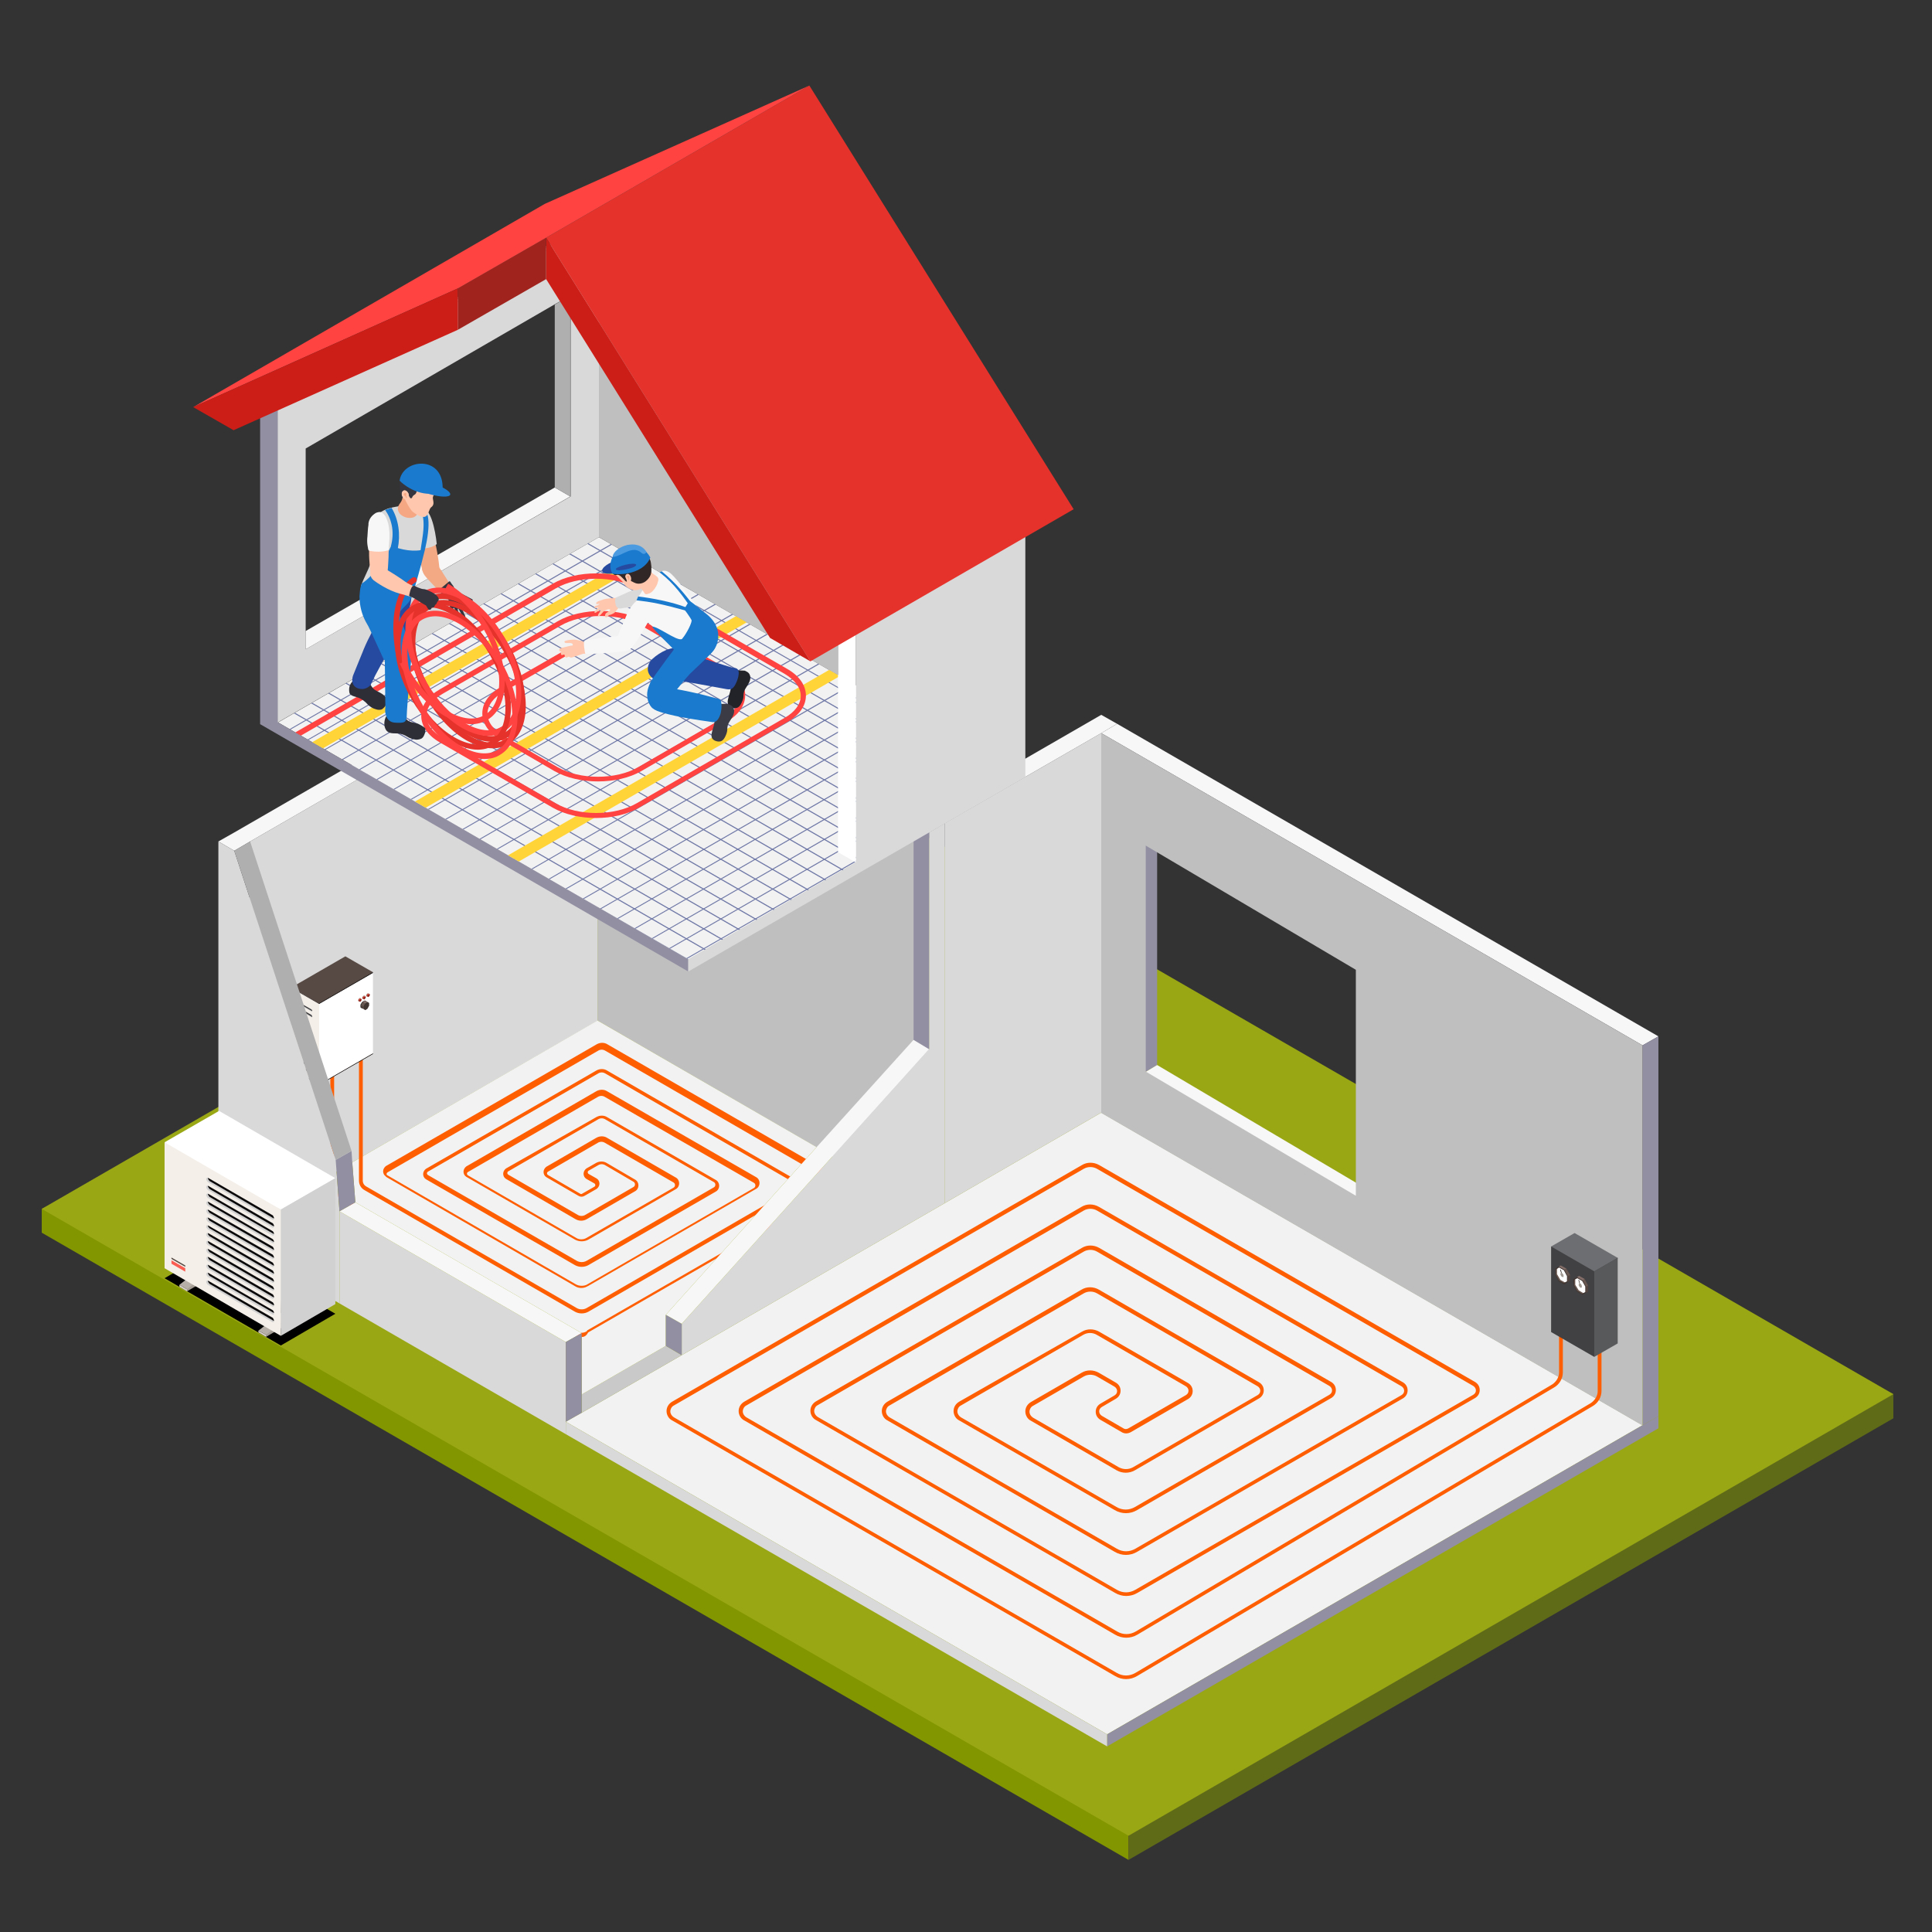 <?xml version="1.0" encoding="utf-8"?>
<!-- Generator: Adobe Illustrator 26.5.0, SVG Export Plug-In . SVG Version: 6.00 Build 0)  -->
<svg version="1.1" id="Layer_1" xmlns="http://www.w3.org/2000/svg" xmlns:xlink="http://www.w3.org/1999/xlink" x="0px" y="0px"
	 width="560px" height="560px" viewBox="0 0 560 560" style="enable-background:new 0 0 560 560;" xml:space="preserve">
<rect x="0" y="0" width="560" height="560" fill="#333333" stroke="none"/>
<style type="text/css">
	.st0{fill:#4E342E;}
	.st1{fill:#829600;}
	.st2{fill:#606B18;}
	.st3{fill:#99A714;}
	.st4{fill:#F2F2F2;}
	.st5{fill:#F7F7F7;}
	.st6{fill:#938FA3;}
	.st7{fill:#C9C9C9;}
	.st8{fill:#BFBFBF;}
	.st9{fill:#D9D9D9;}
	.st10{fill:#FF5E00;stroke:#FF5E00;stroke-width:0.5;stroke-miterlimit:10;}
	.st11{fill-rule:evenodd;clip-rule:evenodd;fill:#65C6E5;}
	.st12{fill-rule:evenodd;clip-rule:evenodd;fill:#2D5A78;}
	.st13{fill-rule:evenodd;clip-rule:evenodd;fill:#FA5C52;}
	.st14{fill-rule:evenodd;clip-rule:evenodd;fill:#377691;}
	.st15{fill-rule:evenodd;clip-rule:evenodd;fill:#428AA8;}
	.st16{fill-rule:evenodd;clip-rule:evenodd;fill:#574943;}
	.st17{fill-rule:evenodd;clip-rule:evenodd;fill:#362C29;}
	.st18{fill-rule:evenodd;clip-rule:evenodd;fill:#0A0808;}
	.st19{fill-rule:evenodd;clip-rule:evenodd;fill:#FFFFFF;}
	.st20{fill-rule:evenodd;clip-rule:evenodd;fill:#F4EFE9;}
	.st21{fill-rule:evenodd;clip-rule:evenodd;}
	.st22{fill-rule:evenodd;clip-rule:evenodd;fill:#836E69;}
	.st23{fill-rule:evenodd;clip-rule:evenodd;fill:#685750;}
	.st24{fill-rule:evenodd;clip-rule:evenodd;fill:#544540;}
	.st25{fill-rule:evenodd;clip-rule:evenodd;fill:#403531;}
	.st26{fill-rule:evenodd;clip-rule:evenodd;fill:#E6E1DD;}
	.st27{fill-rule:evenodd;clip-rule:evenodd;fill:#D8D1C7;}
	.st28{fill-rule:evenodd;clip-rule:evenodd;fill:#B5AFA7;}
	.st29{fill-rule:evenodd;clip-rule:evenodd;fill:#A39C95;}
	.st30{fill-rule:evenodd;clip-rule:evenodd;fill:#C84030;}
	.st31{fill-rule:evenodd;clip-rule:evenodd;fill:#AB281F;}
	.st32{fill-rule:evenodd;clip-rule:evenodd;fill:#8A1C14;}
	.st33{fill-rule:evenodd;clip-rule:evenodd;fill:#D1D1D1;}
	.st34{fill-rule:evenodd;clip-rule:evenodd;fill:#414042;}
	.st35{fill:#AFAFAF;}
	.st36{fill:#949494;}
	.st37{fill:#FFFFFF;}
	.st38{clip-path:url(#SVGID_00000102516216778003518980000000140306058053137837_);}
	.st39{fill:#7079A7;}
	.st40{clip-path:url(#SVGID_00000102516216778003518980000000140306058053137837_);fill:#FFD438;}
	.st41{clip-path:url(#SVGID_00000102516216778003518980000000140306058053137837_);fill:#FE4340;}
	.st42{fill:#FFC7AD;}
	.st43{fill:#222229;}
	.st44{fill:#3B3B45;}
	.st45{fill:#254A9F;}
	.st46{fill:#312726;}
	.st47{fill:#F3A984;}
	.st48{fill:#1A7ACD;}
	.st49{fill:#4C9BE1;}
	.st50{fill:#35353F;}
	.st51{fill:#2E2E37;}
	.st52{fill:#F5A783;}
	.st53{fill:#E5322B;}
	.st54{fill:#FE4340;}
	.st55{fill:#CD1D17;}
	.st56{fill:#A1231E;}
	.st57{fill:#FF5E00;}
	.st58{fill-rule:evenodd;clip-rule:evenodd;fill:#5F9FAD;}
	.st59{fill-rule:evenodd;clip-rule:evenodd;fill:#7DD2E3;}
	.st60{fill-rule:evenodd;clip-rule:evenodd;fill:#6CB5C4;}
	.st61{fill-rule:evenodd;clip-rule:evenodd;fill:#6D6E71;}
	.st62{fill-rule:evenodd;clip-rule:evenodd;fill:#58595B;}
</style>
<g>
	<polygon class="st0" points="548.8,410.8 327.1,538.8 12.1,357 233.9,229 	"/>
	<polygon class="st0" points="507,410.8 437.9,450.6 421.3,460.2 327.1,514.6 231.7,459.6 215.1,450 57.9,359.3 236.5,254.6 	"/>
	<g>
		<g>
			<polygon class="st1" points="233.9,240.6 12.1,350.4 12.1,357.3 327.1,539.1 327.1,532.1 274.5,261.3 			"/>
			<polygon class="st2" points="274.5,261.3 327.1,532.1 327.1,539.1 548.8,411.1 548.8,404.1 			"/>
		</g>
	</g>
	<polygon class="st3" points="548.8,404.1 327.1,532.1 12.1,350.4 233.9,222.4 	"/>
</g>
<polygon class="st4" points="319.2,322.5 476.1,413.1 320.9,502.7 164,412.1 168.6,409.5 197.6,392.8 273.9,348.7 "/>
<polygon class="st5" points="319.2,212.5 323.8,209.8 480.7,300.4 476.1,303 "/>
<polygon class="st6" points="476.1,303 480.7,300.4 480.7,410.5 476.1,413.1 "/>
<polygon class="st6" points="476.1,413.1 480.7,410.5 480.7,414 320.9,506.2 320.9,502.7 "/>
<polygon class="st7" points="197.6,392.8 168.6,409.5 168.6,404.2 193,390.1 "/>
<polygon class="st8" points="269.3,351.4 173.2,295.8 173.2,185.8 269.3,241.3 "/>
<polygon class="st9" points="320.9,506.2 164,415.7 164,412.1 320.9,502.7 "/>
<g>
	<polygon class="st8" points="159.8,283.6 159.8,216.9 154.4,220 154.4,281 154.4,281 159.4,283.9 	"/>
	<polygon class="st5" points="154.4,281 96.3,314.5 96.3,320.3 159.4,283.9 	"/>
</g>
<path class="st9" d="M72.5,243.9l-1.1,110.9l30.7-17.9l71.1-41V185.8L72.5,243.9z"/>
<g>
	<polygon class="st6" points="330,311.5 330,242.4 335.4,245.6 335.4,308.7 335.4,308.7 330.4,311.7 	"/>
	<polygon class="st5" points="335.4,308.7 394.2,343.5 394.2,349.4 330.4,311.7 	"/>
</g>
<g>
	<g>
		<polygon class="st6" points="405.8,355.3 405.8,286.2 411.2,289.3 411.2,352.5 411.2,352.5 406.2,355.5 		"/>
	</g>
	<path class="st8" d="M319.2,212.5v110.1l156.9,90.6V303L319.2,212.5z M393,346.6l-60.9-36v-65.5l60.9,36V346.6z"/>
</g>
<polygon class="st4" points="193,390.1 168.6,404.2 168.6,386.4 103,348.5 102.1,336.9 173.2,295.8 236.7,332.5 193,381.1 "/>
<polygon class="st5" points="269.3,236 173.2,180.5 67.9,241.3 63.3,243.9 67.9,246.6 72.5,243.9 173.2,185.8 264.8,238.6 "/>
<g>
	<path class="st10" d="M168.5,387.3c-0.6,0-1.3-0.2-1.8-0.5l-69.3-40c-0.9-0.5-1.4-1.5-1.4-2.5v-44.2h0.6v44.2
		c0,0.8,0.4,1.5,1.1,1.9l69.3,40c0.9,0.5,2.1,0.5,3,0l72-41.5c0.4-0.2,0.6-0.6,0.6-1c0-0.4-0.2-0.8-0.6-1l-66.5-38.4
		c-0.7-0.4-1.5-0.4-2.2,0l-61.1,35.3c-0.3,0.2-0.4,0.4-0.4,0.7c0,0.3,0.2,0.6,0.4,0.7l54.8,31.7c0.9,0.5,2.1,0.5,3,0l48.6-28.1
		c0.4-0.2,0.6-0.6,0.6-1c0-0.4-0.2-0.8-0.6-1l-43.2-24.9c-0.7-0.4-1.5-0.4-2.2,0l-37.7,21.8c-0.3,0.2-0.4,0.4-0.4,0.7
		c0,0.3,0.2,0.6,0.4,0.7l31.5,18.2c0.9,0.5,2.1,0.5,3,0l25.3-14.6c0.4-0.2,0.6-0.6,0.6-1c0-0.4-0.2-0.8-0.6-1l-19.9-11.5
		c-0.7-0.4-1.5-0.4-2.2,0l-14.5,8.4c-0.3,0.2-0.4,0.4-0.4,0.7c0,0.3,0.2,0.6,0.4,0.7l9.3,5.4c0.3,0.2,0.6,0.2,0.9,0l3.5-2
		c0.3-0.2,0.4-0.4,0.4-0.7c0-0.3-0.2-0.6-0.4-0.7l-2.3-1.3c-0.5-0.3-0.7-0.8-0.7-1.3c0-0.5,0.3-1,0.7-1.3l2.8-1.6
		c0.9-0.5,2-0.5,2.8,0l8.2,4.8c0.6,0.3,0.9,0.9,0.9,1.5c0,0.6-0.3,1.2-0.9,1.5l-14,8.1c-0.9,0.5-2,0.5-2.9,0l-20.2-11.7
		c-0.5-0.3-0.7-0.8-0.7-1.3c0-0.5,0.3-1,0.7-1.3L173,324c0.9-0.5,2-0.5,2.8,0l31.5,18.2c0.6,0.3,0.9,0.9,0.9,1.5
		c0,0.6-0.3,1.2-0.9,1.5l-36.9,21.3c-1.1,0.6-2.5,0.6-3.6,0l-43.2-24.9c-0.5-0.3-0.7-0.8-0.7-1.3c0-0.5,0.3-1,0.7-1.3l49.4-28.5
		c0.9-0.5,2-0.5,2.8,0l54.8,31.7c0.6,0.3,0.9,0.9,0.9,1.5c0,0.6-0.3,1.2-0.9,1.5l-60.2,34.8c-1.1,0.6-2.5,0.6-3.6,0l-61.1-35.3
		c-0.9-0.5-1.4-1.5-1.4-2.5v-41.6h0.6v41.6c0,0.8,0.4,1.5,1.1,1.9l61.1,35.3c0.9,0.5,2.1,0.5,3,0l60.2-34.8c0.4-0.2,0.6-0.6,0.6-1
		c0-0.4-0.2-0.8-0.6-1l-54.8-31.7c-0.7-0.4-1.5-0.4-2.2,0l-49.4,28.5c-0.3,0.2-0.4,0.4-0.4,0.7c0,0.3,0.2,0.6,0.4,0.7l43.2,24.9
		c0.9,0.5,2.1,0.5,3,0l36.9-21.3c0.4-0.2,0.6-0.6,0.6-1c0-0.4-0.2-0.8-0.6-1l-31.5-18.2c-0.7-0.4-1.5-0.4-2.2,0l-26.1,15.1
		c-0.3,0.2-0.4,0.4-0.4,0.7s0.2,0.6,0.4,0.7l20.2,11.7c0.7,0.4,1.6,0.4,2.3,0l14-8.1c0.4-0.2,0.6-0.6,0.6-1c0-0.4-0.2-0.8-0.6-1
		l-8.2-4.8c-0.7-0.4-1.5-0.4-2.2,0l-2.8,1.6c-0.3,0.2-0.4,0.4-0.4,0.7c0,0.3,0.2,0.6,0.4,0.7l2.3,1.3c0.5,0.3,0.7,0.8,0.7,1.3
		c0,0.5-0.3,1-0.7,1.3l-3.5,2c-0.5,0.3-1,0.3-1.5,0l-9.3-5.4c-0.5-0.3-0.7-0.8-0.7-1.3c0-0.5,0.3-1,0.7-1.3l14.5-8.4
		c0.9-0.5,2-0.5,2.8,0l19.9,11.5c0.6,0.3,0.9,0.9,0.9,1.5c0,0.6-0.3,1.2-0.9,1.5l-25.3,14.6c-1.1,0.6-2.5,0.6-3.6,0l-31.5-18.2
		c-0.5-0.3-0.7-0.8-0.7-1.3c0-0.5,0.3-1,0.7-1.3l37.7-21.8c0.9-0.5,2-0.5,2.8,0l43.2,24.9c0.6,0.3,0.9,0.9,0.9,1.5
		c0,0.6-0.3,1.2-0.9,1.5l-48.6,28.1c-1.1,0.6-2.5,0.6-3.6,0l-54.8-31.7c-0.5-0.3-0.7-0.8-0.7-1.3c0-0.5,0.3-1,0.7-1.3l61.1-35.3
		c0.9-0.5,2-0.5,2.8,0l66.5,38.4c0.6,0.3,0.9,0.9,0.9,1.5c0,0.6-0.3,1.2-0.9,1.5l-72,41.5C169.8,387.1,169.2,387.3,168.5,387.3z"/>
</g>
<polygon id="Fill-372" class="st11" points="52.7,341.9 52.7,342.4 53,342.9 53.4,343.1 53.7,343 53.7,342.5 53.4,342 53,341.7 "/>
<polygon id="Fill-373" class="st12" points="84.3,325.6 83.7,325.6 53.7,342.5 53.7,343 84.3,326.1 "/>
<polygon id="Fill-374" class="st11" points="83.6,324.9 53,341.7 53.4,342 83.7,325.6 84,325.1 "/>
<polygon id="Fill-382" class="st13" points="57,345 57,345.5 57.3,346 57.7,346.2 58,346 58,345.6 57.7,345 57.3,344.8 "/>
<polygon id="Fill-383" class="st12" points="88.5,328.7 87.9,328.7 58,345.6 58,346 88.5,329.2 "/>
<polygon id="Fill-384" class="st11" points="87.8,328 57.3,344.8 57.7,345 87.9,328.7 88.2,328.2 "/>
<g>
	<polygon id="Fill-366" class="st12" points="84.4,324.9 84.1,325.6 84.3,326.1 85,324.9 	"/>
	<polygon id="Fill-367" class="st14" points="84,325.1 84,325.4 84.3,325.6 84.6,325.1 84.3,324.9 	"/>
	<polygon id="Fill-369" class="st12" points="84.6,299.9 84.3,324.6 84.6,325.1 85,324.9 85,299.7 	"/>
	<polygon id="Fill-370" class="st15" points="83.6,324.9 84,325.1 84.3,324.6 84,299.9 83.6,299.7 	"/>
	<polygon id="Fill-376" class="st12" points="88.7,328 88.4,328.7 88.5,329.2 89.2,328 	"/>
	<polygon id="Fill-377" class="st15" points="88.2,328.2 88.2,328.5 88.5,328.7 88.8,328.2 88.5,328 	"/>
	<polygon id="Fill-379" class="st12" points="88.8,298.8 88.5,327.7 88.8,328.2 89.2,328 89.2,298.5 	"/>
	<polygon id="Fill-380" class="st11" points="87.8,328 88.2,328.2 88.5,327.7 88.2,298.8 87.8,298.5 	"/>
	<g>
		<polygon id="Fill-371" class="st14" points="84,325.1 84.6,325.1 84.6,299.9 84,299.9 		"/>
		<polygon id="Fill-375" class="st14" points="84,325.1 53.4,342 53.7,342.5 84.3,325.6 		"/>
		<polygon id="Fill-381" class="st15" points="88.2,328.2 88.8,328.2 88.8,298.8 88.2,298.8 		"/>
		<polygon id="Fill-385" class="st15" points="88.2,328.2 57.7,345 58,345.6 88.5,328.7 		"/>
	</g>
</g>
<g>
	<polygon id="Fill-368" class="st11" points="89.6,304.1 89.3,304.3 89.3,304.6 89.6,304.7 90.1,304.7 90.4,304.6 90.4,304.3 
		90.1,304.1 	"/>
	<polygon id="Fill-378" class="st13" points="92.8,303.3 92.4,303.5 92.4,303.7 92.8,303.9 93.2,303.9 93.5,303.7 93.5,303.5 
		93.2,303.3 	"/>
	<polygon id="Fill-400" class="st11" points="96.1,302.3 95.8,302.5 95.8,302.7 96.1,302.9 96.5,302.9 96.8,302.7 96.8,302.5 
		96.5,302.3 	"/>
	<polygon id="Fill-410" class="st13" points="98.4,302.2 98.1,302.4 98.1,302.6 98.4,302.8 98.8,302.8 99.1,302.6 99.1,302.4 
		98.8,302.2 	"/>
	<polygon id="Fill-778" class="st16" points="107.8,305.6 108.1,305.3 100.1,300.7 84.5,309.7 92.5,314.4 	"/>
	<polygon id="Fill-779" class="st17" points="92.6,314.3 92.5,314.3 84.5,309.7 84.5,309.9 92.5,314.5 	"/>
	<polygon id="Fill-780" class="st18" points="108.1,305.5 108.1,305.3 92.5,314.3 92.5,314.5 	"/>
	<polygon id="Fill-781" class="st19" points="107.8,282.3 108.1,282 100.1,277.4 84.5,286.4 92.5,291.1 	"/>
	<polygon id="Fill-782" class="st20" points="92.6,291 92.5,291 84.5,286.4 84.5,309.7 92.5,314.3 	"/>
	<polygon id="Fill-783" class="st19" points="108.1,305.3 108.1,282 92.5,291 92.5,314.3 	"/>
	<polygon id="Fill-784" class="st16" points="107.8,282.1 108.1,281.8 100.1,277.2 84.5,286.2 92.5,290.9 	"/>
	<polygon id="Fill-785" class="st17" points="92.6,290.8 92.5,290.8 84.5,286.2 84.5,286.4 92.5,291 	"/>
	<polygon id="Fill-786" class="st18" points="108.1,282 108.1,281.8 92.5,290.8 92.5,291 	"/>
	<polygon id="Fill-787" class="st21" points="105,292.3 104.5,292 104.5,291.2 105,290.4 105.7,290 106.2,290.2 106.2,291 
		105.7,291.9 	"/>
	<polygon id="Fill-789" class="st22" points="106.5,290.4 105.8,290 105.1,290.4 105.9,291.1 	"/>
	<polygon id="Fill-790" class="st23" points="105.8,290.9 105.1,290.4 104.6,291.3 105.4,292.5 	"/>
	<polygon id="Fill-791" class="st24" points="104.7,292.1 105.4,292.5 105.4,291.7 104.6,291.3 	"/>
	<polygon id="Fill-792" class="st25" points="105.9,292.8 105.4,292.5 105.4,291.7 105.8,290.9 106.5,290.4 107,290.7 107,291.5 
		106.5,292.4 	"/>
	<polygon id="Fill-793" class="st26" points="106.4,288 106.4,288.2 106.8,287.9 106.7,287.8 	"/>
	<polygon id="Fill-794" class="st27" points="106.1,288.4 106.2,288.8 106.4,288 106.4,288 	"/>
	<polygon id="Fill-795" class="st28" points="106.1,288.8 106.2,288.8 106.2,288.4 106.1,288.4 	"/>
	<polygon id="Fill-796" class="st29" points="106.4,288 106.2,288.4 106.2,288.8 106.4,288.9 106.8,288.7 107,288.4 107,288 
		106.8,287.9 	"/>
	<polygon id="Fill-797" class="st13" points="106.5,288.1 106.8,288.4 107,288.1 106.7,288 	"/>
	<polygon id="Fill-798" class="st30" points="106.3,288.4 106.6,288.9 106.8,288.3 106.5,288.1 	"/>
	<polygon id="Fill-799" class="st31" points="106.3,288.7 106.6,288.9 106.6,288.6 106.3,288.4 	"/>
	<polygon id="Fill-800" class="st32" points="106.8,288.3 106.6,288.6 106.6,288.9 106.8,289 107,288.8 107.2,288.5 107.2,288.2 
		107,288.1 	"/>
	<polygon id="Fill-801" class="st26" points="105.2,288.7 105.3,288.9 105.6,288.5 105.5,288.5 	"/>
	<polygon id="Fill-802" class="st27" points="105,289.1 105,289.5 105.3,288.7 105.2,288.7 	"/>
	<polygon id="Fill-803" class="st28" points="105,289.4 105,289.5 105,289.1 105,289.1 	"/>
	<polygon id="Fill-804" class="st29" points="105.3,288.7 105,289.1 105,289.5 105.3,289.6 105.6,289.4 105.8,289 105.8,288.7 
		105.6,288.5 	"/>
	<polygon id="Fill-805" class="st13" points="105.3,288.8 105.6,289.1 105.8,288.8 105.6,288.7 	"/>
	<polygon id="Fill-806" class="st30" points="105.1,289.1 105.4,289.6 105.6,289 105.3,288.8 	"/>
	<polygon id="Fill-807" class="st31" points="105.1,289.4 105.4,289.6 105.4,289.3 105.1,289.1 	"/>
	<polygon id="Fill-808" class="st32" points="105.6,289 105.4,289.3 105.4,289.6 105.6,289.7 105.8,289.5 106,289.2 106,288.9 
		105.8,288.8 	"/>
	<polygon id="Fill-809" class="st26" points="104,289.4 104.1,289.5 104.4,289.2 104.3,289.2 	"/>
	<polygon id="Fill-810" class="st27" points="103.8,289.8 103.9,290.2 104.1,289.4 104,289.4 	"/>
	<polygon id="Fill-811" class="st28" points="103.8,290.1 103.9,290.2 103.9,289.8 103.8,289.8 	"/>
	<polygon id="Fill-812" class="st29" points="104.1,289.4 103.9,289.8 103.9,290.2 104.1,290.3 104.4,290.1 104.6,289.7 
		104.6,289.4 104.4,289.2 	"/>
	<polygon id="Fill-813" class="st13" points="104.1,289.5 104.4,289.8 104.6,289.5 104.4,289.4 	"/>
	<polygon id="Fill-814" class="st30" points="103.9,289.8 104.2,290.3 104.4,289.7 104.1,289.5 	"/>
	<polygon id="Fill-815" class="st31" points="103.9,290.1 104.2,290.3 104.2,290 103.9,289.8 	"/>
	<polygon id="Fill-816" class="st32" points="104.4,289.7 104.2,290 104.2,290.3 104.4,290.4 104.6,290.2 104.8,289.9 104.8,289.6 
		104.6,289.5 	"/>
	<polygon id="Fill-817" class="st19" points="103.8,288.2 103.8,288.9 106.9,287.1 106.9,286.4 	"/>
	<polygon id="Fill-818" class="st33" points="90.5,311.3 90.3,311.4 86.8,309.4 86.6,309.1 86.6,308.9 86.8,308.8 86.9,308.9 
		90.2,310.9 	"/>
	<polygon id="Fill-819" class="st34" points="90.5,311.2 90.5,311.3 90.5,311.3 87,309.3 86.8,309 86.8,308.8 86.8,308.8 
		90.3,310.8 	"/>
	<polygon id="Fill-820" class="st33" points="90.5,309.7 90.3,309.8 86.8,307.8 86.6,307.4 86.6,307.3 86.8,307.2 86.9,307.3 
		90.2,309.3 	"/>
	<polygon id="Fill-821" class="st34" points="90.5,309.5 90.5,309.7 90.5,309.7 87,307.7 86.8,307.3 86.8,307.2 86.8,307.1 
		90.3,309.2 	"/>
	<polygon id="Fill-822" class="st33" points="90.5,294.8 90.3,294.9 86.8,292.8 86.6,292.5 86.6,292.3 86.8,292.2 86.9,292.4 
		90.2,294.4 	"/>
	<polygon id="Fill-823" class="st34" points="90.5,294.6 90.5,294.7 90.5,294.8 87,292.7 86.8,292.4 86.8,292.2 86.8,292.2 
		90.3,294.2 	"/>
	<polygon id="Fill-824" class="st33" points="90.5,293.1 90.3,293.2 86.8,291.2 86.6,290.8 86.6,290.7 86.8,290.6 86.9,290.7 
		90.2,292.7 	"/>
	<polygon id="Fill-825" class="st34" points="90.5,292.9 90.5,293.1 90.5,293.1 87,291.1 86.8,290.7 86.8,290.6 86.8,290.6 
		90.3,292.6 	"/>
</g>
<g>
	<polygon class="st9" points="98.4,377.8 63.3,357.5 63.3,243.9 67.9,246.6 97.3,336.2 98.4,351.1 	"/>
	<polygon class="st9" points="164,415.7 98.4,377.8 98.4,351.1 164,389 164,412.1 	"/>
	<polygon class="st5" points="164,389 98.4,351.1 103,348.5 168.6,386.4 	"/>
	<polygon class="st6" points="103,348.5 98.4,351.1 97.3,336.2 101.9,333.6 102.1,336.9 	"/>
	<polygon class="st6" points="164,389 168.6,386.4 168.6,404.2 168.6,409.5 164,412.1 	"/>
	<polygon class="st35" points="101.9,333.6 97.3,336.2 67.9,246.6 72.5,243.9 	"/>
</g>
<polygon id="Fill-733" class="st21" points="47.7,370.5 63.5,361.3 97.2,380.8 81.4,390 "/>
<polygon id="Fill-735" class="st28" points="59,367 60.9,365.9 67.9,363.3 70,364.5 62.8,368.2 "/>
<polygon id="Fill-736" class="st27" points="52,372.4 54.2,373.7 54.4,373.9 54.2,374.3 52,373 "/>
<polygon id="Fill-737" class="st26" points="60.9,365.9 63,367.2 62.7,368.1 61.1,368.8 59,367 "/>
<polygon id="Fill-738" class="st28" points="59,367 61.2,368.3 54.7,373.7 54.2,373.7 52,372.4 "/>
<polygon id="Fill-739" class="st29" points="54.2,373.7 61.2,368.3 63,367.2 70,364.5 70,365.1 54.2,374.3 "/>
<polygon id="Fill-740" class="st28" points="81.9,380.2 83.7,379.2 90.7,376.5 92.9,377.8 85.7,381.4 "/>
<polygon id="Fill-741" class="st27" points="74.9,385.7 77.1,386.9 77.3,387.1 77.1,387.5 74.9,386.2 "/>
<polygon id="Fill-742" class="st26" points="83.7,379.2 85.9,380.4 85.6,381.3 84,382.1 81.9,380.2 "/>
<polygon id="Fill-743" class="st28" points="81.9,380.2 84.1,381.5 77.6,386.9 77.1,386.9 74.9,385.7 "/>
<polygon id="Fill-744" class="st29" points="77.1,386.9 84.1,381.5 85.9,380.4 92.9,377.8 92.9,378.3 77.1,387.5 "/>
<polygon id="Fill-745" class="st19" points="47.7,331.1 52.8,336.4 81.4,350.6 97.2,341.5 63.5,322 "/>
<polygon id="Fill-746" class="st33" points="81.1,350.7 81.4,350.6 97.2,341.5 97.2,378 81.4,387.2 "/>
<polygon id="Fill-747" class="st20" points="47.7,367.6 81.4,387.2 81.4,350.6 47.7,331.1 "/>
<polygon id="Fill-748" class="st33" points="59.8,348.4 59.8,348.9 60.2,349.5 79.1,360.4 79.4,360.3 79.4,360 61.8,349.5 
	60.3,348.3 60.2,348.2 "/>
<polygon id="Fill-749" class="st18" points="60.3,348.3 60.3,348.6 60.7,349.2 79.4,360 79.4,359.7 79.1,359.2 "/>
<polygon id="Fill-750" class="st33" points="59.8,350.7 59.8,351.2 60.2,351.8 79.1,362.7 79.4,362.5 79.4,362.3 61.8,351.8 
	60.3,350.6 60.2,350.5 "/>
<polygon id="Fill-751" class="st18" points="60.3,350.6 60.3,350.9 60.7,351.5 79.4,362.3 79.4,362 79.1,361.4 "/>
<polygon id="Fill-752" class="st33" points="59.8,353 59.8,353.5 60.2,354.1 79.1,365 79.4,364.8 79.4,364.6 61.8,354.1 60.3,352.9 
	60.2,352.8 "/>
<polygon id="Fill-753" class="st18" points="60.3,352.9 60.3,353.2 60.7,353.8 79.4,364.6 79.4,364.3 79.1,363.7 "/>
<polygon id="Fill-754" class="st33" points="59.8,355.2 59.8,355.8 60.2,356.3 79.1,367.3 79.4,367.1 79.4,366.9 61.8,356.4 
	60.3,355.2 60.2,355.1 "/>
<polygon id="Fill-755" class="st18" points="60.3,355.2 60.3,355.5 60.7,356 79.4,366.9 79.4,366.6 79.1,366 "/>
<polygon id="Fill-756" class="st33" points="59.8,357.5 59.8,358.1 60.2,358.6 79.1,369.6 79.4,369.4 79.4,369.2 61.8,358.7 
	60.3,357.4 60.2,357.3 "/>
<polygon id="Fill-757" class="st18" points="60.3,357.4 60.3,357.8 60.7,358.3 79.4,369.2 79.4,368.9 79.1,368.3 "/>
<polygon id="Fill-758" class="st33" points="59.8,341.5 59.8,342 60.2,342.6 79.1,353.6 79.4,353.4 79.4,353.2 61.8,342.7 
	60.3,341.4 60.2,341.3 "/>
<polygon id="Fill-759" class="st18" points="60.3,341.4 60.3,341.7 60.7,342.3 79.4,353.2 79.4,352.9 79.1,352.3 "/>
<polygon id="Fill-760" class="st33" points="59.8,343.8 59.8,344.3 60.2,344.9 79.1,355.9 79.4,355.7 79.4,355.5 61.8,344.9 
	60.3,343.7 60.2,343.6 "/>
<polygon id="Fill-761" class="st18" points="60.3,343.7 60.3,344 60.7,344.6 79.4,355.5 79.4,355.1 79.1,354.6 "/>
<polygon id="Fill-762" class="st33" points="59.8,346.1 59.8,346.6 60.2,347.2 79.1,358.2 79.4,358 79.4,357.7 61.8,347.2 60.3,346 
	60.2,345.9 "/>
<polygon id="Fill-763" class="st18" points="60.3,346 60.3,346.3 60.7,346.9 79.4,357.7 79.4,357.4 79.1,356.9 "/>
<polygon id="Fill-764" class="st33" points="59.8,359.8 59.8,360.4 60.2,360.9 79.1,371.9 79.4,371.7 79.4,371.5 61.8,361 
	60.3,359.7 60.2,359.6 "/>
<polygon id="Fill-765" class="st18" points="60.3,359.7 60.3,360.1 60.7,360.6 79.4,371.5 79.4,371.2 79.1,370.6 "/>
<polygon id="Fill-766" class="st33" points="59.8,362.1 59.8,362.6 60.2,363.2 79.1,374.2 79.4,374 79.4,373.8 61.8,363.3 60.3,362 
	60.2,361.9 "/>
<polygon id="Fill-767" class="st18" points="60.3,362 60.3,362.3 60.7,362.9 79.4,373.8 79.4,373.5 79.1,372.9 "/>
<polygon id="Fill-768" class="st33" points="59.8,364.4 59.8,364.9 60.2,365.5 79.1,376.5 79.4,376.3 79.4,376.1 61.8,365.5 
	60.3,364.3 60.2,364.2 "/>
<polygon id="Fill-769" class="st18" points="60.3,364.3 60.3,364.6 60.7,365.2 79.4,376.1 79.4,375.7 79.1,375.2 "/>
<polygon id="Fill-770" class="st33" points="59.8,366.7 59.8,367.2 60.2,367.8 79.1,378.8 79.4,378.6 79.4,378.4 61.8,367.8 
	60.3,366.6 60.2,366.5 "/>
<polygon id="Fill-771" class="st18" points="60.3,366.6 60.3,366.9 60.7,367.5 79.4,378.4 79.4,378 79.1,377.5 "/>
<polygon id="Fill-772" class="st33" points="59.8,369 59.8,369.5 60.2,370.1 79.1,381.1 79.4,380.9 79.4,380.6 61.8,370.1 
	60.3,368.9 60.2,368.8 "/>
<polygon id="Fill-773" class="st18" points="60.3,368.9 60.3,369.2 60.7,369.8 79.4,380.6 79.4,380.3 79.1,379.8 "/>
<polygon id="Fill-774" class="st33" points="59.8,371.3 59.8,371.8 60.2,372.4 79.1,383.3 79.4,383.1 79.4,382.9 61.8,372.4 
	60.3,371.2 60.2,371.1 "/>
<polygon id="Fill-775" class="st18" points="60.3,371.2 60.3,371.5 60.7,372.1 79.4,382.9 79.4,382.6 79.1,382 "/>
<polygon id="Fill-776" class="st13" points="49.7,366.3 53.7,368.6 53.7,367.6 49.7,365.3 "/>
<polygon id="Fill-777" class="st16" points="49.7,364.9 53.7,367.2 53.7,366.8 49.7,364.5 "/>
<g>
	<polygon class="st9" points="319.2,322.5 273.9,348.7 273.9,238.6 319.2,212.5 	"/>
	<polygon class="st9" points="273.9,238.6 273.9,348.7 197.6,392.8 197.6,383.7 269.3,304.1 269.3,241.3 	"/>
	<polygon class="st6" points="197.6,392.8 193,390.1 193,381.1 197.6,383.7 	"/>
	<polygon class="st5" points="197.6,383.7 193,381.1 236.7,332.5 264.8,301.4 269.3,304.1 	"/>
	<polygon class="st6" points="269.3,304.1 264.8,301.4 264.8,238.6 269.3,241.3 	"/>
	<polygon class="st5" points="319.2,207.2 269.3,236 264.8,238.6 269.3,241.3 273.9,238.6 319.2,212.5 323.8,209.8 	"/>
</g>
<g>
	<g>
		<polygon class="st7" points="177.5,60.8 292.7,127.3 287.4,130.4 243.6,155.7 242.9,155.3 287.4,129.6 173.6,63.9 80.6,117.6 
			79.8,117.2 173,63.4 		"/>
		<polygon class="st36" points="75.4,119.2 173,62.8 173,63.4 79.8,117.2 		"/>
		<polygon class="st4" points="248.1,250 199.5,278.1 80.6,209.4 173.6,155.7 291,223.4 		"/>
		<polygon class="st6" points="199.5,278.1 199.5,281.6 75.4,209.9 75.4,119.2 79.8,117.2 80.6,117.6 80.6,209.4 		"/>
		<polygon class="st8" points="173.6,63.9 287.4,129.6 242.9,155.3 242.9,195.7 173.6,155.7 		"/>
		<polygon class="st37" points="173,62.8 177.5,60.8 173,63.4 		"/>
		<path class="st9" d="M173.6,155.7l-93.1,53.7v-91.8l93.1-53.7V155.7z M88.6,188.2l76.8-44.3V85.6l-4.6,2.6L88.6,130v53V188.2z"/>
		<polygon class="st5" points="165.3,143.9 88.6,188.2 88.6,182.9 160.8,141.3 		"/>
		<polygon class="st35" points="165.3,85.6 165.3,143.9 160.8,141.3 160.8,88.3 		"/>
	</g>
	<g>
		<g>
			<defs>
				<polygon id="SVGID_1_" points="292.7,224.4 199.5,278.1 80.6,209.4 173.6,155.7 				"/>
			</defs>
			<clipPath id="SVGID_00000170966485129342400330000004398733775596666295_">
				<use xlink:href="#SVGID_1_"  style="overflow:visible;"/>
			</clipPath>
			<g style="clip-path:url(#SVGID_00000170966485129342400330000004398733775596666295_);">
				<path class="st39" d="M222.9,274.6C222.9,274.6,222.9,274.6,222.9,274.6l-129-74.3c-0.1,0-0.1-0.1-0.1-0.2
					c0-0.1,0.1-0.1,0.2-0.1l129,74.3c0.1,0,0.1,0.1,0.1,0.2C223,274.5,223,274.6,222.9,274.6z"/>
				<path class="st39" d="M227.9,271.7C227.9,271.7,227.9,271.7,227.9,271.7l-129-74.3c-0.1,0-0.1-0.1-0.1-0.2
					c0-0.1,0.1-0.1,0.2-0.1l129,74.3c0.1,0,0.1,0.1,0.1,0.2C228,271.7,228,271.7,227.9,271.7z"/>
				<path class="st39" d="M232.9,268.8C232.9,268.8,232.9,268.8,232.9,268.8l-129-74.3c-0.1,0-0.1-0.1-0.1-0.2
					c0-0.1,0.1-0.1,0.2-0.1l129,74.3c0.1,0,0.1,0.1,0.1,0.2C233,268.8,233,268.8,232.9,268.8z"/>
				<path class="st39" d="M237.9,265.9C237.9,265.9,237.9,265.9,237.9,265.9l-129-74.3c-0.1,0-0.1-0.1-0.1-0.2
					c0-0.1,0.1-0.1,0.2-0.1l129,74.3c0.1,0,0.1,0.1,0.1,0.2C238,265.9,238,265.9,237.9,265.9z"/>
				<path class="st39" d="M242.9,263.1C242.9,263.1,242.9,263,242.9,263.1l-129-74.3c-0.1,0-0.1-0.1-0.1-0.2c0-0.1,0.1-0.1,0.2-0.1
					l129,74.3c0.1,0,0.1,0.1,0.1,0.2C243,263,243,263.1,242.9,263.1z"/>
				<path class="st39" d="M247.9,260.2C247.9,260.2,247.9,260.2,247.9,260.2l-129-74.3c-0.1,0-0.1-0.1-0.1-0.2
					c0-0.1,0.1-0.1,0.2-0.1l129,74.3c0.1,0,0.1,0.1,0.1,0.2C248,260.1,248,260.2,247.9,260.2z"/>
				<path class="st39" d="M252.9,257.3C252.9,257.3,252.9,257.3,252.9,257.3l-129-74.3c-0.1,0-0.1-0.1-0.1-0.2
					c0-0.1,0.1-0.1,0.2-0.1L253,257c0.1,0,0.1,0.1,0.1,0.2C253.1,257.3,253,257.3,252.9,257.3z"/>
				<path class="st39" d="M208.9,283.8C208.9,283.8,208.8,283.8,208.9,283.8l-129-74.3c-0.1,0-0.1-0.1-0.1-0.2
					c0-0.1,0.1-0.1,0.2-0.1l129,74.3c0.1,0,0.1,0.1,0.1,0.2C209,283.7,208.9,283.8,208.9,283.8z"/>
				<path class="st39" d="M213.9,280.9C213.9,280.9,213.8,280.9,213.9,280.9l-129-74.3c-0.1,0-0.1-0.1-0.1-0.2
					c0-0.1,0.1-0.1,0.2-0.1l129,74.3c0.1,0,0.1,0.1,0.1,0.2C214,280.9,213.9,280.9,213.9,280.9z"/>
				<path class="st39" d="M218.9,278C218.9,278,218.8,278,218.9,278l-129-74.3c-0.1,0-0.1-0.1-0.1-0.2c0-0.1,0.1-0.1,0.2-0.1
					l129,74.3c0.1,0,0.1,0.1,0.1,0.2C219,278,218.9,278,218.9,278z"/>
				<path class="st39" d="M257.9,254.4C257.9,254.4,257.9,254.4,257.9,254.4l-129-74.3c-0.1,0-0.1-0.1-0.1-0.2
					c0-0.1,0.1-0.1,0.2-0.1l129,74.3c0.1,0,0.1,0.1,0.1,0.2C258.1,254.4,258,254.4,257.9,254.4z"/>
				<path class="st39" d="M262.9,251.5C262.9,251.5,262.9,251.5,262.9,251.5l-129-74.3c-0.1,0-0.1-0.1-0.1-0.2
					c0-0.1,0.1-0.1,0.2-0.1l129,74.3c0.1,0,0.1,0.1,0.1,0.2C263.1,251.5,263,251.5,262.9,251.5z"/>
				<path class="st39" d="M267.9,248.7C267.9,248.7,267.9,248.7,267.9,248.7l-129-74.3c-0.1,0-0.1-0.1-0.1-0.2
					c0-0.1,0.1-0.1,0.2-0.1l129,74.3c0.1,0,0.1,0.1,0.1,0.2C268.1,248.6,268,248.7,267.9,248.7z"/>
				<path class="st39" d="M272.9,245.8C272.9,245.8,272.9,245.8,272.9,245.8l-129-74.3c-0.1,0-0.1-0.1-0.1-0.2
					c0-0.1,0.1-0.1,0.2-0.1l129,74.3c0.1,0,0.1,0.1,0.1,0.2C273.1,245.7,273,245.8,272.9,245.8z"/>
				<path class="st39" d="M277.9,242.9C277.9,242.9,277.9,242.9,277.9,242.9l-129-74.3c-0.1,0-0.1-0.1-0.1-0.2
					c0-0.1,0.1-0.1,0.2-0.1l129,74.3c0.1,0,0.1,0.1,0.1,0.2C278.1,242.9,278,242.9,277.9,242.9z"/>
				<path class="st39" d="M282.9,240C282.9,240,282.9,240,282.9,240l-129-74.3c-0.1,0-0.1-0.1-0.1-0.2c0-0.1,0.1-0.1,0.2-0.1
					l129,74.3c0.1,0,0.1,0.1,0.1,0.2C283.1,240,283,240,282.9,240z"/>
				<path class="st39" d="M287.9,237.1C287.9,237.1,287.9,237.1,287.9,237.1l-129-74.3c-0.1,0-0.1-0.1-0.1-0.2
					c0-0.1,0.1-0.1,0.2-0.1l129,74.3c0.1,0,0.1,0.1,0.1,0.2C288.1,237.1,288,237.1,287.9,237.1z"/>
				<path class="st39" d="M292.9,234.3C292.9,234.3,292.9,234.3,292.9,234.3l-129-74.3c-0.1,0-0.1-0.1-0.1-0.2
					c0-0.1,0.1-0.1,0.2-0.1L293,234c0.1,0,0.1,0.1,0.1,0.2C293.1,234.2,293,234.3,292.9,234.3z"/>
				<path class="st39" d="M84.9,217.1c-0.1,0-0.1,0-0.1-0.1c0-0.1,0-0.2,0.1-0.2l99.1-57.1c0.1,0,0.2,0,0.2,0.1c0,0.1,0,0.2-0.1,0.2
					L84.9,217.1C84.9,217,84.9,217.1,84.9,217.1z"/>
				<path class="st39" d="M300.5,232.6C300.4,232.6,300.4,232.6,300.5,232.6L163.9,154c-0.1,0-0.1-0.1-0.1-0.2
					c0-0.1,0.1-0.1,0.2-0.1l136.5,78.6c0.1,0,0.1,0.1,0.1,0.2C300.6,232.6,300.5,232.6,300.5,232.6z"/>
				<path class="st39" d="M77.9,215.1c-0.1,0-0.1,0-0.1-0.1c0-0.1,0-0.2,0.1-0.2l106.1-61.1c0.1,0,0.2,0,0.2,0.1
					c0,0.1,0,0.2-0.1,0.2L77.9,215.1C78,215.1,78,215.1,77.9,215.1z"/>
				<path class="st39" d="M89.9,219.9c-0.1,0-0.1,0-0.1-0.1c0-0.1,0-0.2,0.1-0.2l99.1-57.1c0.1,0,0.2,0,0.2,0.1c0,0.1,0,0.2-0.1,0.2
					L89.9,219.9C89.9,219.9,89.9,219.9,89.9,219.9z"/>
				<path class="st39" d="M94.9,222.8c-0.1,0-0.1,0-0.1-0.1c0-0.1,0-0.2,0.1-0.2l99.1-57.1c0.1,0,0.2,0,0.2,0.1c0,0.1,0,0.2-0.1,0.2
					L94.9,222.8C94.9,222.8,94.9,222.8,94.9,222.8z"/>
				<path class="st39" d="M99.9,225.7c-0.1,0-0.1,0-0.1-0.1c0-0.1,0-0.2,0.1-0.2l99.1-57.1c0.1,0,0.2,0,0.2,0.1c0,0.1,0,0.2-0.1,0.2
					L99.9,225.7C99.9,225.7,99.9,225.7,99.9,225.7z"/>
				<path class="st39" d="M104.9,228.6c-0.1,0-0.1,0-0.1-0.1c0-0.1,0-0.2,0.1-0.2l99.1-57.1c0.1,0,0.2,0,0.2,0.1
					c0,0.1,0,0.2-0.1,0.2L104.9,228.6C104.9,228.6,104.9,228.6,104.9,228.6z"/>
				<path class="st39" d="M109.9,231.4c-0.1,0-0.1,0-0.1-0.1c0-0.1,0-0.2,0.1-0.2l99.1-57.1c0.1,0,0.2,0,0.2,0.1
					c0,0.1,0,0.2-0.1,0.2L109.9,231.4C109.9,231.4,109.9,231.4,109.9,231.4z"/>
				<path class="st39" d="M114.9,234.3c-0.1,0-0.1,0-0.1-0.1c0-0.1,0-0.2,0.1-0.2l99.1-57.1c0.1,0,0.2,0,0.2,0.1
					c0,0.1,0,0.2-0.1,0.2L114.9,234.3C114.9,234.3,114.9,234.3,114.9,234.3z"/>
				<path class="st39" d="M119.9,237.2c-0.1,0-0.1,0-0.1-0.1c0-0.1,0-0.2,0.1-0.2l99.1-57.1c0.1,0,0.2,0,0.2,0.1
					c0,0.1,0,0.2-0.1,0.2L119.9,237.2C119.9,237.2,119.9,237.2,119.9,237.2z"/>
				<path class="st39" d="M124.9,240.1c-0.1,0-0.1,0-0.1-0.1c0-0.1,0-0.2,0.1-0.2l99.1-57.1c0.1,0,0.2,0,0.2,0.1
					c0,0.1,0,0.2-0.1,0.2L124.9,240.1C124.9,240.1,124.9,240.1,124.9,240.1z"/>
				<path class="st39" d="M129.9,243c-0.1,0-0.1,0-0.1-0.1c0-0.1,0-0.2,0.1-0.2l99.1-57.1c0.1,0,0.2,0,0.2,0.1c0,0.1,0,0.2-0.1,0.2
					L129.9,243C129.9,243,129.9,243,129.9,243z"/>
				<path class="st39" d="M134.9,245.8c-0.1,0-0.1,0-0.1-0.1c0-0.1,0-0.2,0.1-0.2l99.1-57.1c0.1,0,0.2,0,0.2,0.1
					c0,0.1,0,0.2-0.1,0.2L134.9,245.8C134.9,245.8,134.9,245.8,134.9,245.8z"/>
				<path class="st39" d="M139.9,248.7c-0.1,0-0.1,0-0.1-0.1c0-0.1,0-0.2,0.1-0.2l99.1-57.1c0.1,0,0.2,0,0.2,0.1
					c0,0.1,0,0.2-0.1,0.2L139.9,248.7C139.9,248.7,139.9,248.7,139.9,248.7z"/>
				<path class="st39" d="M144.9,251.6c-0.1,0-0.1,0-0.1-0.1c0-0.1,0-0.2,0.1-0.2l99.1-57.1c0.1,0,0.2,0,0.2,0.1
					c0,0.1,0,0.2-0.1,0.2L144.9,251.6C144.9,251.6,144.9,251.6,144.9,251.6z"/>
				<path class="st39" d="M149.9,254.5c-0.1,0-0.1,0-0.1-0.1c0-0.1,0-0.2,0.1-0.2l99.1-57.1c0.1,0,0.2,0,0.2,0.1
					c0,0.1,0,0.2-0.1,0.2L149.9,254.5C149.9,254.5,149.9,254.5,149.9,254.5z"/>
				<path class="st39" d="M154.9,257.4c-0.1,0-0.1,0-0.1-0.1c0-0.1,0-0.2,0.1-0.2l99.1-57.1c0.1,0,0.2,0,0.2,0.1
					c0,0.1,0,0.2-0.1,0.2L154.9,257.4C154.9,257.4,154.9,257.4,154.9,257.4z"/>
				<path class="st39" d="M160.2,260c-0.1,0-0.1,0-0.1-0.1c0-0.1,0-0.2,0.1-0.2l99.1-57.1c0.1,0,0.2,0,0.2,0.1c0,0.1,0,0.2-0.1,0.2
					L160.2,260C160.3,260,160.3,260,160.2,260z"/>
				<path class="st39" d="M165.2,262.9c-0.1,0-0.1,0-0.1-0.1c0-0.1,0-0.2,0.1-0.2l99.1-57.1c0.1,0,0.2,0,0.2,0.1
					c0,0.1,0,0.2-0.1,0.2L165.2,262.9C165.3,262.9,165.3,262.9,165.2,262.9z"/>
				<path class="st39" d="M170.2,265.8c-0.1,0-0.1,0-0.1-0.1c0-0.1,0-0.2,0.1-0.2l99.1-57.1c0.1,0,0.2,0,0.2,0.1
					c0,0.1,0,0.2-0.1,0.2L170.2,265.8C170.3,265.8,170.3,265.8,170.2,265.8z"/>
				<path class="st39" d="M175.2,268.6c-0.1,0-0.1,0-0.1-0.1c0-0.1,0-0.2,0.1-0.2l99.1-57.1c0.1,0,0.2,0,0.2,0.1
					c0,0.1,0,0.2-0.1,0.2L175.2,268.6C175.3,268.6,175.3,268.6,175.2,268.6z"/>
				<path class="st39" d="M180.2,271.5c-0.1,0-0.1,0-0.1-0.1c0-0.1,0-0.2,0.1-0.2l99.1-57.1c0.1,0,0.2,0,0.2,0.1
					c0,0.1,0,0.2-0.1,0.2L180.2,271.5C180.3,271.5,180.3,271.5,180.2,271.5z"/>
				<path class="st39" d="M185.2,274.4c-0.1,0-0.1,0-0.1-0.1c0-0.1,0-0.2,0.1-0.2l99.1-57.1c0.1,0,0.2,0,0.2,0.1
					c0,0.1,0,0.2-0.1,0.2L185.2,274.4C185.3,274.4,185.3,274.4,185.2,274.4z"/>
				<path class="st39" d="M190.2,277.3c-0.1,0-0.1,0-0.1-0.1c0-0.1,0-0.2,0.1-0.2l99.1-57.1c0.1,0,0.2,0,0.2,0.1
					c0,0.1,0,0.2-0.1,0.2L190.2,277.3C190.3,277.3,190.3,277.3,190.2,277.3z"/>
				<path class="st39" d="M195.2,280.2c-0.1,0-0.1,0-0.1-0.1c0-0.1,0-0.2,0.1-0.2l99.1-57.1c0.1,0,0.2,0,0.2,0.1
					c0,0.1,0,0.2-0.1,0.2L195.2,280.2C195.3,280.2,195.3,280.2,195.2,280.2z"/>
				<path class="st39" d="M200.2,283c-0.1,0-0.1,0-0.1-0.1c0-0.1,0-0.2,0.1-0.2l99.1-57.1c0.1,0,0.2,0,0.2,0.1c0,0.1,0,0.2-0.1,0.2
					L200.2,283C200.3,283,200.3,283,200.2,283z"/>
			</g>
			<polygon style="clip-path:url(#SVGID_00000170966485129342400330000004398733775596666295_);fill:#FFD438;" points="139.5,252.4 
				142.6,254.2 246.5,194.2 243.4,192.4 			"/>
			<polygon style="clip-path:url(#SVGID_00000170966485129342400330000004398733775596666295_);fill:#FFD438;" points="111.5,237.4 
				114.6,239.2 218.5,179.2 215.4,177.4 			"/>
			<polygon style="clip-path:url(#SVGID_00000170966485129342400330000004398733775596666295_);fill:#FFD438;" points="81,220.6 
				84.1,222.4 188,162.4 184.9,160.6 			"/>
			<path style="clip-path:url(#SVGID_00000170966485129342400330000004398733775596666295_);fill:#FE4340;" d="M172.8,237.1
				c-4.6,0-9.1-1-12.6-3l-32.7-18.9c-3.5-2-5.4-4.8-5.4-7.7c0-3,1.9-5.7,5.4-7.7l34.1-19.7c6.9-4,18.2-4,25.2,0l23.8,13.7
				c3.5,2,5.4,4.8,5.4,7.7c0,3-1.9,5.7-5.4,7.7l-24.7,14.3c-6.9,4-18.2,4-25.2,0l-15.5-9c-3.5-2-5.4-4.8-5.4-7.7
				c0-3,1.9-5.7,5.4-7.7l18.3-10.5l0.8,1.4L146,200.5c-3,1.7-4.7,4-4.7,6.4c0,2.4,1.7,4.6,4.7,6.4l15.5,9c6.5,3.8,17.1,3.8,23.6,0
				l24.7-14.3c3-1.7,4.7-4,4.7-6.4c0-2.4-1.7-4.6-4.7-6.4L186,181.4c-6.5-3.8-17.1-3.8-23.6,0l-34.1,19.7c-3,1.7-4.7,4-4.7,6.4
				c0,2.4,1.7,4.6,4.7,6.4l32.7,18.9c6.5,3.8,17.1,3.8,23.6,0l42.8-24.7c3-1.7,4.7-4,4.7-6.4c0-2.4-1.7-4.6-4.7-6.4l-42.8-24.7
				c-6.5-3.8-17.1-3.8-23.6,0l-86.2,49.8l-0.8-1.4l86.2-49.8c6.9-4,18.2-4,25.2,0l42.8,24.7c3.5,2,5.4,4.8,5.4,7.7
				c0,3-1.9,5.7-5.4,7.7l-42.8,24.7C181.9,236.1,177.3,237.1,172.8,237.1z"/>
		</g>
		<g>
			<g>
				<path class="st42" d="M172.8,174.9c0,0.2,0.1,0.2,0.3,0.2c0.1,0,0.3,0,0.4-0.1c0,0,0.4,0,0.3,0c0,0.1-0.1,0.1-0.2,0.2
					c-0.1,0.1-0.2,0.1-0.3,0.2c-0.1,0.1-0.2,0.1-0.3,0.1c-0.1,0-0.2,0.1-0.3,0.1c-0.1,0-0.1,0.1-0.2,0.1c-0.1,0.1-0.2,0.2-0.2,0.4
					c0.1,0.2,0.4,0.1,0.6,0.1c0.1,0,0.4-0.2,0.5-0.1c0.1,0.1-0.2,0.4-0.3,0.4c-0.2,0.2-0.5,0.4-0.7,0.7c-0.1,0.2-0.2,0.5,0.2,0.4
					c0.2,0,0.3-0.2,0.5-0.3c0.2-0.1,0.4-0.3,0.6-0.4c0.1,0,0.3-0.3,0.4-0.2c0,0,0,0.1,0,0.2c-0.1,0.2-0.2,0.4-0.3,0.6
					c-0.1,0.1-0.2,0.3-0.3,0.4c-0.1,0.2-0.3,0.6-0.1,0.7c0.2,0.1,0.6-0.3,0.7-0.4c0.3-0.3,0.5-0.6,0.8-0.9c0.4-0.3,0.9-0.6,1.4-0.7
					c0.2,0,0.5,0,0.6,0.2c-0.2,0.3-0.6,0.5-0.9,0.7c-0.3,0.2-0.6,0.4-0.6,0.8c0,0.2-0.1,0.5,0.1,0.6c0.2,0.1,0.4,0,0.5-0.1
					c0.1-0.1,0.2-0.3,0.4-0.4c0.1-0.1,0.3-0.2,0.5-0.2c0.3-0.1,0.6-0.2,0.9-0.4c0.3-0.1,0.5-0.4,0.7-0.6c0.1-0.1,0.1-0.2,0.2-0.3
					c0.2-0.2,0.3-0.4,0.5-0.6c0.5-0.6,1.4-0.8,2-1.3c0.6-0.4,0.1-0.9-0.3-1.4c-0.3-0.4-0.6-0.5-1.1-0.5c-0.4,0-0.8,0.1-1.2,0.2
					c-0.3,0-0.6,0-0.9,0.1c-0.1,0-0.2,0-0.3,0c-0.3,0-0.7,0-1,0.1c-0.4,0-0.9,0.1-1.3,0.2c-0.4,0.1-0.8,0.3-1.2,0.4
					c-0.1,0-0.2,0.1-0.3,0.1C173.1,174.4,172.8,174.6,172.8,174.9z"/>
				<path class="st9" d="M178.4,175c-0.1-0.3-0.1-0.6-0.1-0.9c0-0.4,0-0.8,0.5-1c1-0.5,2.1-0.9,3.1-1.4c0.5-0.2,0.9-0.4,1.4-0.6
					c1.4-0.5,2.8-0.9,4.3-1.2c0.6-0.1,1.5-0.3,2-0.1c0.5,0.2,0.8,0.8,0.9,1.4c0.2,1.1,0.1,2.2-0.8,3c-0.8,0.7-1.8,0.9-2.8,1.1
					c-1.3,0.3-2.7,0.5-4,0.7c-0.7,0.1-1.4,0.1-2,0.2c-0.6,0.1-1.1,0.3-1.7,0.1c-0.4-0.2-0.6-0.6-0.8-1
					C178.5,175.2,178.5,175.1,178.4,175z"/>
			</g>
			<g>
				<path class="st43" d="M213.2,194.3c-0.1,0-0.2,0-0.3,0c-0.9-0.2-1.8,0.1-2.7,0.3c-0.3,0.1-0.7,0.2-1,0.4
					c-0.6,0.6-0.3,1.6,0.4,2.1c0.3,0.2,0.6,0.4,1,0.6c0.6,0.4,1.3,1.1,1.2,1.9c-0.1,1-0.6,2.1-0.8,3.2c-0.1,0.4-0.1,0.8,0,1.2
					c0.2,0.9,1.6,1.4,2.5,1.2c0.5-0.1,0.9-0.5,1.2-1c0.4-0.7,0.8-1.6,0.8-2.4c0-0.9,0.2-1.7,0.7-2.4c0.8-1.3,1.9-2.7,0.9-4.2
					c-0.3-0.4-0.8-0.6-1.2-0.8C215,194.3,214.1,194.4,213.2,194.3z"/>
				<path class="st44" d="M208.5,204c-0.1,0-0.2,0-0.3,0c-0.9-0.2-1.8,0.1-2.7,0.3c-0.3,0.1-0.7,0.2-1,0.4c-0.6,0.6-0.3,1.6,0.4,2.1
					c0.3,0.2,0.6,0.4,1,0.6c0.6,0.4,1.3,1.1,1.2,1.9c-0.1,1-0.6,2.1-0.8,3.2c-0.1,0.4-0.1,0.8,0,1.2c0.2,0.9,1.6,1.4,2.5,1.2
					c0.5-0.1,0.9-0.5,1.2-1c0.4-0.7,0.8-1.6,0.8-2.4c0-0.9,0.2-1.7,0.7-2.4c0.8-1.3,1.9-2.7,0.9-4.2c-0.3-0.4-0.8-0.6-1.2-0.8
					C210.2,203.9,209.4,204.1,208.5,204z"/>
				<path class="st45" d="M214.1,195.5c0.1-0.6,0-1.2-0.4-1.6c-0.3-0.3-1.1-0.3-1.5-0.4c-0.7-0.2-8.7-2.7-10.2-3.2
					c-2.2-0.8-4.3-0.8-6.3,0.6c-1.2,0.8-2,2-2.5,3.3c-0.2,0.7-0.3,1.5,0.1,2.1c0.4,0.5,1,0.6,1.6,0.7c3.9,0.6,7.8,1.3,11.6,2
					c1.3,0.2,2.5,0.5,3.8,0.7c0.5,0.1,1.1,0.2,1.6,0c0.6-0.2,1-0.8,1.3-1.4C213.6,197.5,214,196.5,214.1,195.5z"/>
				<path class="st45" d="M200.4,185.7c0.5,0,1,0.1,1.4,0.1c0.5,0,0.8-0.3,1.3,0.2c0.3,0.4,0.5,0.8,0.5,1.3c0.1,1.1-0.1,2.1-0.5,3.1
					s-0.9,1.8-1.5,2.6c-0.7,1-1.4,1.9-2.3,2.6c-0.7,0.5-1.6,0.6-2.4,0.7c-0.6,0.1-1.2,0.1-1.8,0.3c-0.6,0.2-1.3,0.3-1.9,0.5
					c-1,0.2-2.1,0.3-3.2-0.1s-2-1.4-2.2-2.6c-0.2-1.4,0.5-2.7,1.4-3.5c1.1-1,2.5-1.9,3.9-2.5c1.1-0.4,2.2-0.6,3.2-1
					c0.9-0.4,1.8-0.7,2.6-1.3C199.5,185.8,199.9,185.7,200.4,185.7z"/>
				<g>
					<g>
						<g>
							<g>
								<g>
									<path class="st5" d="M204.6,180.4c-0.3-0.9-0.6-1.7-1.2-2.5c-2.5-3.7-5-7.4-8-10.7c-0.5-0.5-1-1.1-1.6-1.4
										c-0.5-0.3-1.2-0.5-1.8-0.3c-0.4,0.1-0.9,0.6-1.2,0.8c-1.5,1.1-2.8,2.4-3.9,3.9c-1,1.3-2.5,3.7-2.8,5.3
										c-0.1,0.7,0.6,0.3,0.7,1c0.1,0.7,0.4,1.1,0.8,1.6c0.8,1,1.8,2,2.8,2.8c1.9,1.8,4,3.4,5.7,5.4c1.1,1.3,2.1,3,3.8,3.5
										c1.4,0.4,3-0.1,4.2-0.9c1.3-0.9,2.2-2.3,2.6-3.8c0.2-0.6,0.1-1.2,0.3-1.8c0.1-0.5,0.2-0.9,0.1-1.5
										C204.8,181.3,204.7,180.8,204.6,180.4z"/>
								</g>
							</g>
						</g>
					</g>
				</g>
				<g>
					<path class="st5" d="M182.5,188.3c2-1.9,4-5.7,5.7-8.6c0.5-0.8,0.1-1.2,0.3-2.1c0.2-0.9,0.4-2.2-0.3-2.9
						c-3.3-3.6-6.2,2.6-6.8,4.1c-0.8,2-2,4.6-2.8,6.6C178.5,185.6,182.5,188.3,182.5,188.3z"/>
				</g>
				<g>
					<path class="st42" d="M185.5,170.2c-0.5-0.5-0.8,0-1-0.6c-0.2-0.5-0.2-1.1-0.1-1.7c0.1-0.6,0.4-1.1,0.9-1.4
						c0.2-0.1,0.3-0.1,0.5-0.2c0.4-0.3,0.8-0.8,1.2-1.1c0.5-0.3,0.9-0.6,1.2-0.1c0.4,0.4,0.7,1,1.2,1.3c0.4,0.3,0.8,0.5,1.1,0.8
						c0.3,0.3,0.4,0.7,0.3,1.1c-0.1,0.3-0.2,0.7-0.3,1c-0.3,0.7-0.7,1.4-1.3,2c-0.4,0.4-0.8,0.7-1.3,0.8c-0.2,0.1-0.5,0.2-0.8,0.1
						c-0.2-0.1-0.4-0.4-0.5-0.6C186.3,171.1,185.9,170.6,185.5,170.2z"/>
					<g>
						<g>
							<path class="st42" d="M178.1,165c0,0.5,0.1,1,0.4,1.5c0.6,1,1.7,1.6,2.3,2.6c0.5,1,2.5,2.6,4.6,1.7c1.1-0.5,2.5-2.2,2.8-2.9
								c0.4-1,0.3-2.1,0.2-3.1C187.2,156.3,178.1,160.1,178.1,165z"/>
						</g>
						<path class="st46" d="M184.2,159.1c-0.9-0.1-1.7,0-2.5,0.2c-1,0.2-2,0.7-2.8,1.3c-0.2,0.2-0.5,0.4-0.7,0.6
							c-0.2,0.2-0.3,0.5-0.4,0.8c0,0,0,0,0,0.1c-0.2,0.6-0.3,1.2-0.4,1.9c0,0.3-0.1,0.6-0.1,1c0,0.2,0,0.3,0,0.5
							c0,0.1,0,0.3,0.1,0.4c0.1,0.2,0.3,0.5,0.5,0.6c0.1,0.1,0.3,0.2,0.5,0.2c0.2,0,0.4-0.1,0.6-0.1c0.2,0,0.4,0.1,0.6,0.2
							c0.3,0.2,0.5,0.4,0.7,0.6c0.2,0.2,0.4,0.4,0.7,0.7c0.1,0.1,0.2,0.3,0.4,0.4c0.3,0.2,0.6,0.1,0.8,0c0.3-0.1,0.6-0.1,0.9,0
							c0.3,0.1,0.5,0.3,0.8,0.4c1,0.5,2.2,0.3,3.1-0.3c0.7-0.5,1.3-1.2,1.6-2c0.1-0.4,0.2-0.7,0.2-1.1c0-0.4,0-0.9,0-1.3
							c-0.1-0.7-0.1-1.4-0.4-2c-0.1-0.4-0.3-0.7-0.6-1c-0.2-0.3-0.3-0.5-0.5-0.8c-0.1-0.2-0.3-0.3-0.6-0.4c-0.5-0.2-1.1-0.4-1.7-0.5
							C184.8,159.2,184.5,159.1,184.2,159.1z"/>
						<path class="st42" d="M181.4,166.6c0.5-0.6,1.3-0.1,1.5,0.8c0.1,0.3,0,0.6,0,0.8c0,1.8-1.2,1.2-1.2,0.6
							C181.7,167.5,180.9,167.4,181.4,166.6z"/>
						<path class="st47" d="M182.4,167.8c0-0.1,0.2-1.1-0.5-0.9c-0.2,0.1-0.2,0.3-0.1,0.4c0.1,0.1,0.1,0.1,0.2,0.2
							c0,0,0.1,0.1,0.1,0.1c0,0.1,0,0.4,0.1,0.5C182.4,168.2,182.4,167.8,182.4,167.8z"/>
					</g>
				</g>
				<g id="man_4_">
					<g>
						<g>
							<g>
								<g>
									<g>
										<g>
											<g>
												<path class="st48" d="M200.7,176.8c-2.7-3.9-5.1-7.5-9.5-10.9c0.1-0.1,0.5-0.3,0.6-0.3c4.2,3.4,7.2,7.2,9.7,10.6
													L200.7,176.8z"/>
											</g>
										</g>
									</g>
								</g>
							</g>
						</g>
					</g>
				</g>
				<path class="st48" d="M207.9,184.8c0.1-0.3,0.1-0.6,0.1-0.8c0-0.4-0.3-0.5-0.6-0.8c-0.4-0.3-0.8-0.6-1.2-0.8c-1.9-1-3.9-2-5.8-3
					c0.5,0.9-1.7,4.6-2.4,5.4c-1.5,1.8-9.1,12-9.5,13c-0.4,1-0.8,1.9-0.9,3c-0.1,1.4,0.2,2.9,1.1,4c0.7,0.9,2.4,1.7,3.6,1.2
					c1.2-0.6,1.5-2.5,2.1-3.6c0.6-1,1.3-1.9,2-2.8c1.2-1.5,2.3-2.9,3.6-4.3c1.4-1.4,6.1-5.6,6.9-6.9
					C207.5,187.6,207.7,185.7,207.9,184.8z"/>
				<path class="st48" d="M189,181.6c1.7,0,6.7,3.9,8.4,3.7c0.9-0.1,1.8-0.6,2.5-1.2c0.7-0.7,1.1-1.5,1.4-2.4
					c0.1-0.2,0.2-0.5,0.5-0.5c0.1,0,0.2,0.1,0.3,0.1c0.8,0.8,1.2,1.9,1.3,3c0,1.1-0.3,2.2-0.8,3.3c-0.5,1-1.1,2-2,2.8
					c-0.9,0.7-2,1.2-3.2,1.1c-0.7-0.1-3.4,1.6-3.4,1.6s2.2-3.8,1.7-4.4C194.5,187.3,190,183.2,189,181.6z"/>
				<path class="st48" d="M200.4,192.1c0.1,0,0.3-0.1,0.4-0.1c2.7-0.7,5.6-2.1,6.8-4.8c0.7-1.6,0.8-3.5,0.2-5.2
					c-0.7-2-2.2-3.5-3.9-4.7c-1.4-1.1-2.6-2.2-4.1-3.2c0,0-1.2,2-1.5,2.5c1,1.2,2.4,3.4,2.7,4.1c2.6,5.8-3.8,8.5-3.9,8.4
					C197.6,189.5,200,191.7,200.4,192.1z"/>
				<g>
					<g>
						<g>
							<g>
								<g>
									<path class="st48" d="M185,172.9c3.5,0.4,9.7,1.5,14,3.2l0.5,1.1c-7.8-2.2-10.7-2.7-15-3.2
										C184.6,173.8,184.9,173,185,172.9z"/>
								</g>
							</g>
						</g>
					</g>
				</g>
			</g>
			<g>
				<path class="st48" d="M189.1,205.2c-0.6-0.6-1-1.4-0.7-2.4c0.1-0.5,0.5-1,0.9-1.3c1.1-0.9,2.6-2.1,3.8-2.1
					c0.9,0,1.8,0.2,2.7,0.3c2.8,0.5,5.6,1.1,8.4,1.8c1.3,0.3,2.5,0.7,3.8,1c0.9,0.3,1,0.5,1.1,1.4c0.1,0.9,0,1.9-0.2,2.8
					c-0.3,1.1-1,2.8-2.4,2.6c-4.9-0.7-9.8-1.4-14.4-2.7c-1-0.3-2-0.6-2.8-1.3C189.3,205.3,189.2,205.3,189.1,205.2z"/>
			</g>
			<g>
				<g>
					<path class="st42" d="M171.2,188.2c-0.1,0.4-0.2,0.7-0.3,0.9c-0.3,0.6-1.3,0.3-1.9,0.4c-1,0.3-2,0.7-3,1
						c-0.2,0.1-0.4,0.1-0.6,0.1c-0.1,0-0.3-0.2-0.4-0.2c-0.3-0.2-0.5,0.2-0.8,0.2c-0.2,0-0.5-0.2-0.5-0.4c0-0.1,0-0.1,0-0.2
						c0-0.1,0-0.1-0.1-0.2c-0.2-0.2-0.6,0.2-0.9,0c-0.2-0.2-0.2-0.6,0-0.8c0,0,0.1-0.1,0.1-0.1c0,0,0,0-0.1,0
						c-0.3,0-0.5-0.2-0.6-0.4c-0.1-0.4,0.4-0.6,0.7-0.7c0.8-0.2,1.6-0.4,2.4-0.6c0.2-0.1,0.5,0,0.7-0.1c0.3-0.1,0.1-0.4-0.1-0.6
						c-0.2-0.1-0.4-0.1-0.5-0.1c-0.4,0-0.7,0-1.1,0c-0.1,0-0.3,0-0.4-0.1c-0.1-0.1-0.2-0.2-0.2-0.3c0-0.1,0.2-0.2,0.4-0.3
						c0.8-0.2,1.6-0.3,2.5-0.3c0.4,0,0.8,0.1,1.2,0.2c0.3,0.1,0.7,0.1,1,0.2c0.3,0.1,0.6,0.3,0.9,0.5c0.3,0.2,0.7,0.1,1,0.1
						C171.4,186.5,171.4,187.4,171.2,188.2z"/>
					<path class="st5" d="M180.1,184.1c1.4-0.3,3.8,1.4,3.4,2.8c-0.3,0.8-0.9,1.5-2,1.8c-0.8,0.2-9,1-11.8,0.8
						c-0.2,0-0.7-3.6-0.3-3.7C171.9,185,177.8,184.7,180.1,184.1z"/>
				</g>
			</g>
			<g>
				<path class="st45" d="M179.7,162c-3.2,1-5.6,2.6-5.1,3.7c0.4,0.9,3.3,0.8,6.9-0.2c0.2-0.1,0.4-0.1,0.6-0.2L179.7,162z"/>
				<path class="st48" d="M188.5,161.6c-0.2-0.3-0.3-0.5-0.5-0.8c-5-6.7-12.9-0.2-10.7,5.1c0.1,0.1,0.1,0.2,0.2,0.4
					C181.5,166.9,187,165.5,188.5,161.6z"/>
				<path class="st49" d="M177.6,161.3c0.1,0.1,0.1,0.1,0.3,0.1c2.7-0.4,5.5-3.5,8.1-1.1c0.6,0.5,1.1,0.2,1.4-0.3
					C184.8,155.7,177.9,158.6,177.6,161.3z"/>
				<path class="st45" d="M184.4,163.7c-0.1-0.4-1.5-0.4-3.1,0c-1.6,0.4-2.9,1-2.8,1.3c0.1,0.4,1.5,0.4,3.1,0
					C183.2,164.7,184.5,164.1,184.4,163.7z"/>
			</g>
		</g>
		<g>
			<g>
				<g>
					<path class="st47" d="M129.5,173.3c-0.8-0.4-5.6-5.4-6.4-6.5c-0.5-0.7-0.8-2-0.8-1.7c0,0,0.3-0.8,0.7-1.2
						c0.7-0.6,1.6-1,2.5-0.6c0.9,0.4,0.7-0.5,1.2,0.3c1.2,1.6,4.6,7.1,4.7,7.4C132,172.1,130.4,173.7,129.5,173.3z"/>
					<path class="st50" d="M132,170.8c0.3,0.3,0.5,0.6,0.8,0.8c0.2,0.1,0.5,0.2,0.7,0.3c0.4,0.2,0.7,0.4,1.1,0.6
						c0.7,0.4,1.4,0.7,2.1,1.1c0.2,0.1,0.4,0.2,0.3,0.4c0,0.1-0.1,0.2-0.1,0.2c-0.2,0.2-0.5,0.2-0.8,0.1c-0.3-0.1-0.5-0.2-0.7-0.3
						c-0.4-0.2-0.8-0.3-1.3-0.4c0,0-0.1,0-0.1,0c-0.1,0-0.1,0.1,0,0.2c0.1,0.3,0.2,0.7,0.4,0.9c0.1,0.2,0.2,0.3,0.3,0.4
						c0.1,0.1,0.2,0.3,0.3,0.4c0.6,0.6,1.3,1.2,1.7,1.9c0.2,0.2,0.2,0.8-0.2,0.6c-0.4-0.1-0.7-0.4-1-0.6c-0.3-0.3-0.7-0.6-1.1-0.9
						c-0.1-0.1-0.2-0.1-0.3-0.2c0,0-0.1-0.1-0.1-0.1c-0.3-0.1,0.1,0.6,0.1,0.7c0.2,0.4,0.3,0.7,0.5,1.1c0.2,0.4,0.4,0.8,0.2,1.3
						c0,0.1-0.1,0.2-0.2,0.2c-0.1,0-0.2-0.1-0.3-0.2c-0.2-0.2-0.3-0.4-0.3-0.6c-0.2-0.5-0.4-1-0.7-1.5c-0.1-0.2-0.3-0.5-0.4-0.7
						c-0.2-0.3-0.3,0.1-0.2,0.3c0.1,0.4,0.3,0.9,0.3,1.3c0,0.2,0,0.5,0,0.7c-0.1,0.2-0.3,0.2-0.5,0c-0.1-0.1-0.2-0.3-0.2-0.5
						c-0.1-0.5-0.3-0.9-0.4-1.4c-0.1-0.2-0.1-0.4-0.2-0.6c-0.1-0.1-0.2-0.2-0.3,0c-0.1,0.2,0,0.5-0.1,0.7c0,0.2-0.1,0.3-0.2,0.5
						c0,0.1-0.1,0.1-0.2,0.1c-0.1,0-0.1-0.1-0.1-0.1c-0.2-0.3-0.3-0.6-0.3-1c0-0.4-0.1-0.8-0.2-1.1c-0.1-0.4,0-0.9-0.2-1.3
						c-0.2-0.6-0.6-0.8-1-1.1c-0.5-0.4-1-0.9-1.5-1.3c-0.2-0.2-0.4-0.4-0.3-0.6c0-0.2,0.2-0.3,0.3-0.4c0.8-0.7,1.7-1.4,2.5-2.1
						c0.1-0.1,0.2-0.1,0.3-0.1c0.1,0,0.4,0.6,0.5,0.7c0.2,0.3,0.4,0.5,0.6,0.8C131.5,170.2,131.7,170.5,132,170.8z"/>
					<path class="st47" d="M125.6,155.5l-5.2-0.7c0,0,0,0,0,0c1.2,5.4,1.5,9.7,2.4,11.4c0.3,0.5,0.5,0,1,0.3
						c0.5,0.3,3.6-1.5,3.6-1.5C127.2,162.4,126.4,157.6,125.6,155.5z"/>
					<path class="st9" d="M121.2,159c0,0-0.4-0.4-1.3-4.7c-0.8-3.6,0.8-6.6,2.4-6.8c3.3-0.5,4.3,10.2,4.3,10.2
						C124.6,159.3,121.2,159,121.2,159z"/>
					<path class="st51" d="M112.3,203.2c0.1-0.4,0-0.5-0.2-0.8c-0.4-0.5-0.9-1-1.4-1.3c-0.7-0.5-1.9-0.9-2.5-1.5
						c-0.4-0.4-1.6-2.3-1.6-2.8c-0.3,0-0.6-0.1-1-0.1c-0.3,0-0.6-0.1-0.9-0.1c-0.2,0-0.4-0.1-0.6-0.1c-1,0-1.9,0.8-2.4,1.6
						c-0.3,0.5-0.5,1.1-0.5,1.7c0,0.5,0,1.3,0.5,1.6c0.5,0.4,1.2,0.5,1.8,0.7c1.3,0.4,2.3,1.2,3.1,2.1c0.6,0.6,1.5,1.2,2.4,1.4
						c0.6,0.2,1.2,0.2,1.7,0c0.5-0.3,0.9-0.8,1.2-1.3C112,203.8,112.2,203.5,112.3,203.2z"/>
					<path class="st45" d="M115.2,183c0.4,0.4,0.6,0.9,0.4,1.4c-0.3,0.6-0.8,1.1-1.1,1.7c-0.8,1.3-1.6,2.5-2.4,3.8
						c-0.4,0.7-0.9,1.4-1.3,2.1c-0.7,1.3-1.4,2.6-2.1,3.9c-0.3,0.7-0.6,1.3-1,2c-0.1,0.3-0.2,0.6-0.4,0.8c-0.2,0.2-0.5,0.4-0.8,0.6
						c-0.6,0.3-1.2,0.5-1.9,0.4c-1.3-0.1-2.4-0.9-2.5-2.3c0-0.7,0.1-1.4,0.4-2c0.2-0.6,1.9-4.6,2.4-5.9c0.7-1.8,1.5-3.6,2.4-5.3
						c0.7-1.4,4.3-9.1,6.1-9.4c1.4-0.2,0.3,7,1.4,7.9C115,182.8,115.1,182.9,115.2,183z"/>
					<path class="st45" d="M118.8,175.9c-0.9,3.8-0.4,16.3-4.9,15c-1.4-0.4-3.7-2.6-3.7-5.1c0-1.4,0.1-4.3,0.1-5.7
						c0-2.8-3.3-12.5,3.8-13.7c1.1-0.2,2.8-1.8,3.7-1.1c0.2,0.1,0.7,0.8,1.1,2.1c0.2,0.8,0.3,1.9,0.4,2.9
						C119.4,171.9,119.3,173.9,118.8,175.9z"/>
					<g>
						<g>
							<g>
								<g>
									<g>
										<g>
											<g>
												<g>
													<path class="st9" d="M108,162c0.2-0.7,0.4-1.5,0.6-2.2c0.1-0.4,0.3-0.9,0.4-1.3c0.3-2.4-0.6-5-0.3-7.5
														c0.3-2.1,2-2.9,3.8-3.6c1.6-0.5,4.6-1,7.5-1.1c4-0.1,4.2,1.4,4.4,4.6c0.3,3.3-1.1,6.5-2.3,9.6
														c-1.1,2.6-1.6,5.3-1.8,8.2c-0.1,1.4-6.5,4.4-8.7,4.1c-1.9-0.3-4.5,1-5-1.3c-0.3-1.5-2.3-0.8-1.9-1.9
														c0.7-1.9,1.9-4.1,2.6-6C107.6,163.2,107.8,162.6,108,162z"/>
													<path class="st48" d="M123.2,159.2c-1.3,5.5-2.7,9.9-3.6,13.2c-0.6,2.2-2.4,1.8-6.2,2.8c-3.4,0.9-9.1-5.1-8.5-6.1
														c3.1-1.9,7.1-7.6,8.5-10.9C116.4,159.4,120,160.1,123.2,159.2z"/>
													<path class="st48" d="M120.8,146.4c4.2,0.3,3.9,6.3,2.4,12.8c-0.3,0.1-1.1,1-1.4,1.1
														C122.3,155.9,124.2,149.4,120.8,146.4z"/>
													<path class="st48" d="M111.6,147.8c0.6-0.2,1.2-0.4,1.9-0.6c2.1,3.5,2.6,7.8,1.8,11.8c-0.3-0.1-0.9,0.8-1.3,0.7
														c-0.3-0.1-0.4-1.3-0.7-1.4C114.3,154.7,113.8,150.8,111.6,147.8z"/>
													<path class="st52" d="M115.4,146.9c-0.8,3.1,5.1,4.6,5.7,1.6c0.8-4.2,0.7-4.7-1.1-5.8c-0.5-0.3-1-0.6-1.6-0.7
														c-2.1-0.5-1.5,0.7-1.6,1.5C116.6,145.7,115.7,145.8,115.4,146.9z"/>
												</g>
											</g>
										</g>
										<g>
											<path class="st42" d="M126.4,139.3c1,2.8-0.8,4.1-0.9,4.7c-0.2,0.7,0.5,1.8-0.1,2.6c-0.1,0.2-0.3,0.3-0.5,0.5
												c-1,1-0.5,4.8-5.2,1.3c-0.9-0.7-2.4-3.7-2.5-4.1c0-0.2,0.2-0.2,0-0.3c-0.1-0.1-0.1-0.8-0.2-0.8c-0.1,0-0.3-0.2-0.4-0.4
												c-0.2-0.2-0.4,0.3-0.4,0c-0.1-1.2-0.2-2.4,0.1-3.6c0.3-1.1,0.5-2,1.4-2.8C120.2,134.4,125.1,135.5,126.4,139.3z"/>
											<path class="st50" d="M116.1,139C116.1,139,116.1,139,116.1,139c0.5-0.8,0.9-1.6,1.4-2.3c0.8-1.2,2.2-1.9,3.6-1.9
												c1.4,0,2.9,0.4,4,1.3c0.9,0.7,1.6,1.7,1.9,2.8c0.2,0.7,0.4,3.5-1.1,2.9c-0.2-0.1-0.3-0.2-0.5-0.3c-1.1-0.9-3-1.9-4.1-0.4
												c-0.3,0.4-0.4,0.8-0.5,1.3c-0.1,0.3-0.2,0.7-0.5,0.9c-0.1,0.1-0.2,0.1-0.3,0.2c-0.2,0.1-0.3,0.3-0.4,0.4
												c-0.1,0.1-0.1,0.3-0.2,0.4c-0.1,0.1-0.2,0.2-0.4,0.1c-0.1,0-0.1-0.1-0.2-0.2c-0.3-0.4-0.4-0.9-0.7-1.3
												c-0.1-0.1-0.1-0.2-0.2-0.3c-0.3-0.3-0.9,0-1.1,0.3c-0.1,0.3,0.1,1.3-0.1,1.4c-0.5,0.3-0.8-2.7-0.8-3c0-0.4,0-0.9,0-1.3
												c0-0.2,0-0.5,0-0.7C115.9,139.3,116,139.2,116.1,139z"/>
											<path class="st42" d="M116.6,143.8c0.3,0.7,0.9,1.1,1.4,0.9c0.5-0.2,0.6-0.9,0.4-1.6c-0.3-0.7-0.9-1.1-1.4-0.9
												C116.5,142.4,116.3,143.2,116.6,143.8z"/>
											<path class="st42" d="M116.6,143.8c0.3,0.7,0.9,1.1,1.4,0.9c0.5-0.2,0.6-0.9,0.4-1.6c-0.3-0.7-0.9-1.1-1.4-0.9
												C116.5,142.4,116.3,143.2,116.6,143.8z"/>
											<path class="st52" d="M117.2,143c-0.2,0.1-0.2,0.4-0.1,0.5c0.1,0.2,0.4,0.3,0.5,0.5c0,0.1,0,0.2,0.1,0.3
												c0.1,0.1,0.2,0,0.2-0.1c0-0.1,0-0.2-0.1-0.3c0-0.1-0.1-0.2-0.1-0.3c0-0.1,0-0.2,0.1-0.3C117.9,143,117.5,142.7,117.2,143
												z"/>
										</g>
									</g>
								</g>
							</g>
						</g>
					</g>
					<g>
						<path class="st51" d="M123.3,211.5c0-0.4-0.1-0.5-0.4-0.7c-0.5-0.4-1.1-0.7-1.7-1c-0.8-0.3-2.1-0.4-2.8-0.8
							c-0.4-0.3-2.1-1.8-2.2-2.4l-3.8,0.3c-0.2,0.3-0.4,0.7-0.6,1c-0.5,1.1-0.6,2.6,0.1,3.7c0.8,1.2,2.3,0.9,3.5,1
							c1,0.1,1.8,0.4,2.6,0.9c0.7,0.5,1.8,0.8,2.6,0.9c0.6,0,1.2-0.1,1.7-0.4c0.5-0.4,0.7-1,0.9-1.6
							C123.2,212.1,123.3,211.8,123.3,211.5z"/>
						<path class="st48" d="M104.9,169.2c0,0,0.4,0.6,1.1,0.3c0.8-0.3,1.9-1,2.7-1.3c3.7-1,4.2-0.5,5.8-3c0.7,1,1,2.2,1.6,3.2
							c0.5,1,1.3,1.8,1.8,2.9c0.4,1,1.8,0.3,1.5,1.4c-0.8,3-4.1,3.8-3.5,5.8c1,3.4,3,7.5,3.1,11c0,0.8-1.2,0.6-1.2,1.5
							c0,0.1,0,0.1,0,0.2l-6.5,0.1c-1.2-2.5-4-8.8-4.5-9.7c-0.5-0.9-1-1.7-1.4-2.7c-0.8-1.9-1.2-4-1.2-6.1
							C104.3,172,104.3,170.1,104.9,169.2z"/>
						<path class="st48" d="M119,188.3c0.3,2.4,0.1,2.2,0.1,3.8c-0.1,2.1-1.1,11.9-1.2,15.3c0,0.6-0.1,1.2-0.4,1.6
							c-0.4,0.5-1.2,0.5-1.9,0.5c-1,0-2,0-2.7-0.6c-0.6-0.4-0.9-1.1-1.1-1.8c-0.2-0.7-0.2-1.4-0.1-2.1c0-2.6-0.2-14.9-0.2-17.1
							c0-1,2.7,1.3,3,1.4C115.5,189.8,118.9,187.9,119,188.3z"/>
					</g>
					<g>
						<path class="st48" d="M126.1,140.4c2.7,0.9,4.6,2.2,4.4,3c-0.3,0.8-3,0.7-6.1-0.2c-0.2-0.1-0.3-0.1-0.5-0.2L126.1,140.4z"/>
						<path class="st48" d="M128.3,142c0-0.3,0-0.6,0-1c-0.3-8.9-11.1-8-12.4-2.1c0,0.1,0,0.3-0.1,0.4
							C119,142.5,124.7,144.5,128.3,142z"/>
					</g>
				</g>
			</g>
			<g>
				<g>
					<path class="st53" d="M142.5,215c-2.3,0-4.9-0.8-7.6-2.3c-9-5.2-16.4-18-16.4-28.4l0,0l0,0c0-5.2,1.8-9.2,5.1-11.1
						c3.3-1.9,7.6-1.5,12.1,1.1c9,5.2,16.4,18,16.4,28.4c0,5.2-1.8,9.2-5.1,11.1C145.7,214.6,144.1,215,142.5,215z M128.2,173.6
						c-1.4,0-2.7,0.3-3.8,1c-2.8,1.6-4.3,5-4.3,9.7l0,0c0,9.9,7,22.1,15.6,27c4,2.3,7.7,2.7,10.5,1.1c2.8-1.6,4.3-5,4.3-9.7
						c0-9.9-7-22.1-15.6-27C132.5,174.3,130.2,173.6,128.2,173.6z"/>
				</g>
				<g>
					<path class="st53" d="M142.8,216.9c-2.3,0-4.9-0.8-7.6-2.3c-9-5.2-16.4-18-16.4-28.4c0-5.2,1.8-9.2,5.1-11.1
						c3.3-1.9,7.6-1.5,12.1,1.1c9,5.2,16.4,18,16.4,28.4c0,5.2-1.8,9.2-5.1,11.1C146,216.5,144.5,216.9,142.8,216.9z M128.5,175.5
						c-1.4,0-2.7,0.3-3.8,1c-2.8,1.6-4.3,5-4.3,9.7c0,9.9,7,22.1,15.6,27c4,2.3,7.7,2.7,10.5,1.1c2.8-1.6,4.3-5,4.3-9.7
						c0-9.9-7-22.1-15.6-27C132.9,176.2,130.6,175.5,128.5,175.5z"/>
				</g>
				<g>
					<path class="st54" d="M141.5,213.3c-2.3,0-4.9-0.8-7.6-2.3c-9-5.2-16.4-18-16.4-28.4l0,0c0-5.2,1.8-9.2,5.1-11.1
						c3.3-1.9,7.6-1.5,12.1,1.1c9,5.2,16.4,18,16.4,28.4c0,5.2-1.8,9.2-5.1,11.1C144.7,212.9,143.2,213.3,141.5,213.3z M119.2,182.6
						c0,9.9,7,22.1,15.6,27c4,2.3,7.7,2.7,10.5,1.1c2.8-1.6,4.3-5,4.3-9.7c0-9.9-7-22.1-15.6-27c-4-2.3-7.7-2.7-10.5-1.1
						C120.7,174.5,119.2,178,119.2,182.6L119.2,182.6z"/>
				</g>
				<g>
					<path class="st53" d="M138.5,217.3c-2.3,0-4.9-0.8-7.6-2.3c-9-5.2-16.4-18-16.4-28.4c0-5.2,1.8-9.2,5.1-11.1
						c3.3-1.9,7.6-1.5,12.1,1.1c9,5.2,16.4,18,16.4,28.4c0,5.2-1.8,9.2-5.1,11.1C141.7,216.9,140.1,217.3,138.5,217.3z M124.2,176
						c-1.4,0-2.7,0.3-3.8,1c-2.8,1.6-4.3,5-4.3,9.7c0,9.9,7,22.1,15.6,27c4,2.3,7.7,2.7,10.5,1.1c2.8-1.6,4.3-5,4.3-9.7
						c0-9.9-7-22.1-15.6-27C128.5,176.7,126.2,176,124.2,176z"/>
				</g>
				<g>
					<path class="st54" d="M136.6,209.9c-2.3,0-4.9-0.8-7.6-2.3c-5.3-3.1-10.1-8.7-13.2-15.4l1.5-0.7c2.9,6.3,7.6,11.8,12.6,14.7
						c4,2.3,7.7,2.7,10.5,1.1c2.8-1.6,4.3-5,4.3-9.7c0-9.9-7-22.1-15.6-27l0.8-1.4c9,5.2,16.4,18,16.4,28.4c0,5.2-1.8,9.2-5.1,11.1
						C139.8,209.5,138.3,209.9,136.6,209.9z"/>
				</g>
				<g>
					<path class="st53" d="M116,192.3c-0.4,0-0.7-0.2-0.8-0.6c-1-4.2-1.4-8.5-1.1-12.4c0.5-5.8,2.5-10.1,5.5-11.9
						c0.4-0.2,0.9-0.1,1.1,0.3c0.2,0.4,0.1,0.9-0.3,1.1c-2.5,1.4-4.2,5.4-4.7,10.6c-0.3,3.8,0,7.9,1,11.9c0.1,0.4-0.2,0.9-0.6,1
						C116.1,192.3,116.1,192.3,116,192.3z"/>
				</g>
				<g>
					<path class="st54" d="M140.4,220c-2.3,0-4.9-0.8-7.6-2.3c-9-5.2-16.4-18-16.4-28.4l0,0c0-5.2,1.8-9.2,5.1-11.1
						c3.3-1.9,7.6-1.5,12.1,1.1c9,5.2,16.4,18,16.4,28.4c0,5.2-1.8,9.2-5.1,11.1C143.7,219.6,142.1,220,140.4,220z M118.1,189.3
						c0,9.9,7,22.1,15.6,27c4,2.3,7.7,2.7,10.5,1.1c2.8-1.6,4.3-5,4.3-9.7c0-9.9-7-22.1-15.6-27c-4-2.3-7.7-2.7-10.5-1.1
						C119.6,181.2,118.1,184.6,118.1,189.3L118.1,189.3z"/>
				</g>
			</g>
			<g>
				<path class="st42" d="M112.2,167.1c0.4-3.3,0.6-7.9,0.4-11.8l-5.6,3.6c0,0.4-0.2,2.7,0.5,7.8c0.2,1.2,1-0.5,1.9,0.4
					c0.4,0.4,0.1,1.1,0.7,1.2C110.7,168.3,112.1,167.8,112.2,167.1z"/>
				<path class="st5" d="M106.8,151.7c0.2-1.4,1-2.3,2.1-3c0.4-0.2,0.9-0.3,1.3-0.3c0.4,0.1,0.7,0.3,1,0.6c0.4,0.4,0.7,0.9,0.9,1.5
					c0.6,1.4,0.8,3.2,0.8,4.8c0,1.3-0.2,2.5-0.2,3.8c0,0.1,0,0.2-0.1,0.3c-0.1,0.1-0.3,0.2-0.4,0.2c0,0,0,0,0,0
					c-1.6,0.4-3.3,0.4-4.9,0.1c-0.4-0.1-0.5-0.1-0.6-0.6c-0.1-0.4-0.1-0.8-0.2-1.2c-0.1-0.8-0.1-1.6,0-2.4c0.1-1.1,0.1-2.3,0.3-3.4
					C106.8,152,106.8,151.8,106.8,151.7z"/>
				<path class="st42" d="M116,172.1c3,0.7,5.1,2,5.8,0.6c0.2-0.4,1.3-0.9,1-1.3c-0.6-0.8-3.6-1.5-5.5-2.9c-0.9-0.7-4.3-2.9-5.3-3.4
					c-0.9-0.5-2.3-1.7-3.1-1.1c-2,1.2-1.9,3.1-0.6,4.2C109.1,168.8,112.5,171.2,116,172.1z"/>
				<path class="st50" d="M126.2,172.3c-0.8-0.6-1.7-1-2.7-1.4c-0.5-0.2-1-0.1-1.5-0.3c-0.6-0.2-1.1-0.4-1.7-0.7
					c-0.1-0.1-0.3-0.1-0.4-0.1c-0.3,0-0.5,0.3-0.6,0.5c-0.4,0.7-0.5,1.4-0.7,2.2c0,0.1,0,0.2,0,0.2c0,0,0.1,0.1,0.1,0.1
					c0.5,0.2,1,0.4,1.5,0.7c0.1,0.1,0.2,0.1,0.3,0.2c4.2,2.7,2.4,1.1,3.6,2.8c0.3,0.5,1,0.2,1-0.4c0.8,0.2,0.9-0.6,1-0.7
					c0.1-0.2,0.3-0.2,0.4-0.4c0.1-0.2,0.2-0.5,0.3-0.6C127,174.2,127.8,173.6,126.2,172.3z"/>
			</g>
		</g>
	</g>
	<g>
		<polygon class="st9" points="297.2,134.6 297.2,225.2 199.5,281.6 199.5,278.1 248.1,250 248.1,162.9 287.4,140.2 		"/>
		<polygon class="st37" points="248.1,162.9 248.1,250 242.9,247 242.9,195.7 242.9,155.3 243.6,155.7 		"/>
		<polygon class="st36" points="292.7,127.3 287.4,130.4 243.6,155.7 248.1,162.9 287.4,140.2 297.2,134.6 		"/>
	</g>
	<g>
		<polygon class="st53" points="234.9,191.7 158.3,68.9 234.6,24.8 311.2,147.6 		"/>
		<polygon class="st55" points="158.3,68.9 234.9,191.7 223.2,184.9 158.3,80.9 		"/>
		<polygon class="st56" points="158.3,68.9 158.3,80.9 132.7,95.6 132.7,83.6 		"/>
		<polygon class="st54" points="56,118 157.9,59.1 234.6,24.8 158.3,68.9 132.7,83.6 		"/>
		<polygon class="st55" points="67.7,124.7 56,118 132.7,83.6 132.7,95.6 		"/>
	</g>
</g>
<g>
	<path class="st57" d="M326.4,486.7c1.1,0,2.2-0.3,3.2-0.9l132-78.2c1.6-0.9,2.6-2.6,2.6-4.4v-18.1h-1.1v18.1c0,1.4-0.8,2.7-2,3.5
		l-132,78.2c-1.7,1-3.7,1-5.4,0l-128.4-74.1c-0.6-0.4-1-1-1-1.7c0-0.7,0.4-1.4,1-1.7l118.8-68.6c1.2-0.7,2.7-0.7,3.9,0l109,62.9
		c0.5,0.3,0.8,0.8,0.8,1.3c0,0.6-0.3,1-0.8,1.3l-97.9,56.5c-1.7,1-3.7,1-5.4,0L237,410.7c-0.6-0.4-1-1-1-1.7c0-0.7,0.4-1.4,1-1.7
		l77.1-44.5c1.2-0.7,2.7-0.7,3.9,0l67.3,38.9c0.5,0.3,0.8,0.8,0.8,1.3c0,0.6-0.3,1-0.8,1.3L329,436.8c-1.7,1-3.7,1-5.4,0l-45.1-26
		c-0.6-0.4-1-1-1-1.7c0-0.7,0.4-1.4,1-1.7l35.5-20.5c1.2-0.7,2.7-0.7,3.9,0l25.8,14.9c0.5,0.3,0.8,0.8,0.8,1.3c0,0.6-0.3,1-0.8,1.3
		l-16.6,9.6c-0.5,0.3-1.1,0.3-1.5,0l-6.2-3.6c-0.5-0.3-0.8-0.8-0.8-1.3c0-0.6,0.3-1,0.8-1.3l4.1-2.4c0.8-0.5,1.3-1.3,1.3-2.3
		c0-1-0.5-1.8-1.3-2.3l-5-2.9c-1.6-0.9-3.5-0.9-5,0l-14.7,8.5c-1,0.6-1.6,1.6-1.6,2.7c0,1.1,0.6,2.2,1.6,2.7l24.9,14.4
		c1.6,0.9,3.6,0.9,5.2,0l36.1-20.9c0.8-0.5,1.3-1.3,1.3-2.3c0-1-0.5-1.8-1.3-2.3l-46.5-26.9c-1.6-0.9-3.5-0.9-5,0l-56.3,32.5
		c-1,0.6-1.6,1.6-1.6,2.7c0,1.1,0.6,2.2,1.6,2.7l65.9,38.1c2,1.2,4.5,1.2,6.5,0l77.1-44.5c0.8-0.5,1.3-1.3,1.3-2.3
		c0-1-0.5-1.8-1.3-2.3l-88.2-50.9c-1.6-0.9-3.5-0.9-5,0l-97.8,56.5c-1,0.6-1.6,1.6-1.6,2.7c0,1.1,0.6,2.2,1.6,2.7l107.5,62.1
		c2,1.2,4.5,1.2,6.5,0l120.7-71.6c1.6-0.9,2.6-2.6,2.6-4.4v-16.3h-1.1v16.3c0,1.4-0.8,2.7-2,3.5l-120.7,71.6c-1.7,1-3.7,1-5.4,0
		l-107.5-62.1c-0.6-0.4-1-1-1-1.7c0-0.7,0.4-1.4,1-1.7l97.8-56.5c1.2-0.7,2.7-0.7,3.9,0l88.2,50.9c0.5,0.3,0.8,0.8,0.8,1.3
		c0,0.6-0.3,1-0.8,1.3l-77.1,44.5c-1.7,1-3.7,1-5.4,0l-65.9-38.1c-0.6-0.4-1-1-1-1.7c0-0.7,0.4-1.4,1-1.7l56.3-32.5
		c1.2-0.7,2.7-0.7,3.9,0l46.5,26.9c0.5,0.3,0.8,0.8,0.8,1.3c0,0.6-0.3,1-0.8,1.3l-36.1,20.9c-1.3,0.7-2.8,0.7-4.1,0l-24.9-14.4
		c-0.6-0.4-1-1-1-1.7c0-0.7,0.4-1.4,1-1.7l14.7-8.5c1.2-0.7,2.7-0.7,3.9,0l5,2.9c0.5,0.3,0.8,0.8,0.8,1.3c0,0.6-0.3,1-0.8,1.3
		l-4.1,2.4c-0.8,0.5-1.3,1.3-1.3,2.3s0.5,1.8,1.3,2.3l6.2,3.6c0.8,0.5,1.8,0.5,2.7,0l16.6-9.6c0.8-0.5,1.3-1.3,1.3-2.3
		c0-1-0.5-1.8-1.3-2.3l-25.8-14.9c-1.6-0.9-3.5-0.9-5,0L278,406.3c-1,0.6-1.6,1.6-1.6,2.7c0,1.1,0.6,2.2,1.6,2.7l45.1,26
		c2,1.2,4.5,1.2,6.5,0l56.3-32.5c0.8-0.5,1.3-1.3,1.3-2.3c0-1-0.5-1.8-1.3-2.3l-67.3-38.9c-1.6-0.9-3.5-0.9-5,0l-77.1,44.5
		c-1,0.6-1.6,1.6-1.6,2.7c0,1.1,0.6,2.2,1.6,2.7l86.7,50.1c2,1.2,4.5,1.2,6.5,0l97.9-56.5c0.8-0.5,1.3-1.3,1.3-2.3
		c0-1-0.5-1.8-1.3-2.3l-109-62.9c-1.6-0.9-3.5-0.9-5,0l-118.8,68.6c-1,0.6-1.6,1.6-1.6,2.7c0,1.1,0.6,2.2,1.6,2.7l128.4,74.1
		C324.2,486.4,325.3,486.7,326.4,486.7z"/>
</g>
<g>
	<polyline id="Fill-10_00000145033613726556949430000017978639766103045784_" class="st21" points="458.3,384.5 458.3,384 
		457.8,383.7 457,383.7 456.5,384 456.5,384.5 	"/>
	<polyline id="Fill-10_00000087402251079774053460000006005343360594664323_" class="st21" points="467.8,390 467.8,389.6 
		467.3,389.3 466.6,389.3 466,389.6 466,390 	"/>
	
		<line id="Fill-14_00000123410950066874824020000005569089265724589206_" class="st58" x1="458.3" y1="383.7" x2="457.6" y2="383.9"/>
	<polygon id="Fill-15_00000026152972830858042280000016043302662662143133_" class="st59" points="457,382.9 456.5,383.3 
		456.5,383.7 457,384 457.8,384 458.3,383.7 458.3,383.3 457.8,382.9 	"/>
	<line id="Fill-16_00000046311871748001484220000012974693359275997337_" class="st60" x1="457.8" y1="384" x2="457" y2="384"/>
	<line id="Fill-17_00000005969931589301184530000004023476093513751974_" class="st58" x1="457" y1="384" x2="456.5" y2="383.7"/>
	
		<line id="Fill-38_00000147218129476503583520000009524684254935114687_" class="st58" x1="467.8" y1="389.2" x2="467.1" y2="389.4"/>
	<polygon id="Fill-39_00000039812554380889010320000004886118965139703712_" class="st59" points="466.6,388.5 466,388.8 466,389.2 
		466.6,389.5 467.3,389.5 467.8,389.2 467.8,388.8 467.3,388.5 	"/>
	
		<line id="Fill-40_00000102524094053617492770000014052991489228161187_" class="st60" x1="467.3" y1="389.5" x2="466.6" y2="389.5"/>
	<line id="Fill-41_00000088832007696193185780000010086448543156270489_" class="st58" x1="466.6" y1="389.5" x2="466" y2="389.2"/>
	<polygon id="Fill-478_00000172431426612129069580000004286187760482254266_" class="st34" points="449.6,361.3 449.6,386.1 
		462.1,393.3 468.9,364.6 	"/>
	<polygon id="Fill-479_00000094618014499634373170000013736699382323737751_" class="st61" points="456.4,357.4 449.6,361.3 
		462.1,368.5 468.9,364.6 	"/>
	<polygon id="Fill-480_00000124850324210225742800000015200597785225022381_" class="st62" points="468.9,364.6 462.1,368.5 
		462.1,393.3 468.9,389.4 	"/>
	<polygon id="Fill-481_00000003071117385412991380000016980843218781486771_" class="st22" points="458.6,371.7 459.3,370.7 
		457.7,369.8 457.1,370.2 	"/>
	<polygon id="Fill-482_00000169531868064232308820000000273180004222612385_" class="st23" points="459.7,374.7 460.3,372.6 
		459.3,370.7 458.7,371.1 	"/>
	<polygon id="Fill-483_00000042712435430166021830000013055281794083011243_" class="st24" points="460.3,372.6 459.7,372.9 
		459.7,374.7 460.3,374.4 	"/>
	<polygon id="Fill-484_00000060010429431607637440000015368701193265839495_" class="st25" points="457.1,374.4 456.1,372.6 
		456,370.8 457.1,370.2 458.7,371.1 459.7,372.9 459.7,374.7 458.7,375.3 	"/>
	<polygon id="Fill-485_00000176021424271282229370000013798945874994612364_" class="st23" points="456.3,372.6 457.2,374.2 
		458.6,375 458.9,374.8 456.6,370.8 456.3,371 	"/>
	<polygon id="Fill-486_00000013164131425687032040000009549338081199061930_" class="st19" points="456.6,372.4 457.6,374 
		458.9,374.8 459.5,374.5 459.5,372.9 458.6,371.3 457.2,370.5 456.6,370.8 	"/>
	<polygon id="Fill-487_00000091732425599878790200000015377807246404293249_" class="st17" points="457.5,371 458,372.7 
		458.1,372.7 457.7,371 	"/>
	<polygon id="Fill-488_00000086691163692303467940000001069542004313773459_" class="st29" points="457.9,372 457.6,372.2 
		457.6,372.6 457.9,373.1 458.3,373.3 458.5,373.1 458.5,372.7 458.3,372.2 	"/>
	<polygon id="Fill-489_00000166651298599619278610000011040338833480656298_" class="st22" points="453.4,368.6 454,367.7 
		452.4,366.8 451.8,367.1 	"/>
	<polygon id="Fill-490_00000130625005644648240440000014514931685014010514_" class="st23" points="454.4,371.6 455.1,369.5 
		454,367.7 453.4,368 	"/>
	<polygon id="Fill-491_00000155830092290644753680000002129921726657050557_" class="st24" points="455.1,369.5 454.4,369.9 
		454.4,371.6 455,371.3 	"/>
	<polygon id="Fill-492_00000123435824771857686750000009511677779855903367_" class="st25" points="451.8,371.4 450.8,369.5 
		450.8,367.7 451.8,367.1 453.4,368 454.4,369.9 454.4,371.6 453.4,372.3 	"/>
	<polygon id="Fill-493_00000148658735610270743910000008090869707553940629_" class="st23" points="451,369.5 451.9,371.2 
		453.3,371.9 453.6,371.7 451.3,367.8 451,368 	"/>
	<polygon id="Fill-494_00000139281498147338918710000013474040612892120230_" class="st19" points="451.3,369.3 452.3,371 
		453.6,371.7 454.2,371.4 454.2,369.9 453.3,368.2 451.9,367.4 451.3,367.8 	"/>
	<polygon id="Fill-495_00000005248697606768617140000012445181822996491651_" class="st17" points="452.2,368 452.7,369.7 
		452.9,369.7 452.4,368 	"/>
	<polygon id="Fill-496_00000015329124909317234400000006482629427253114013_" class="st29" points="452.6,368.9 452.3,369.1 
		452.3,369.5 452.6,370 453,370.2 453.2,370.1 453.2,369.6 453,369.2 	"/>
</g>
</svg>
